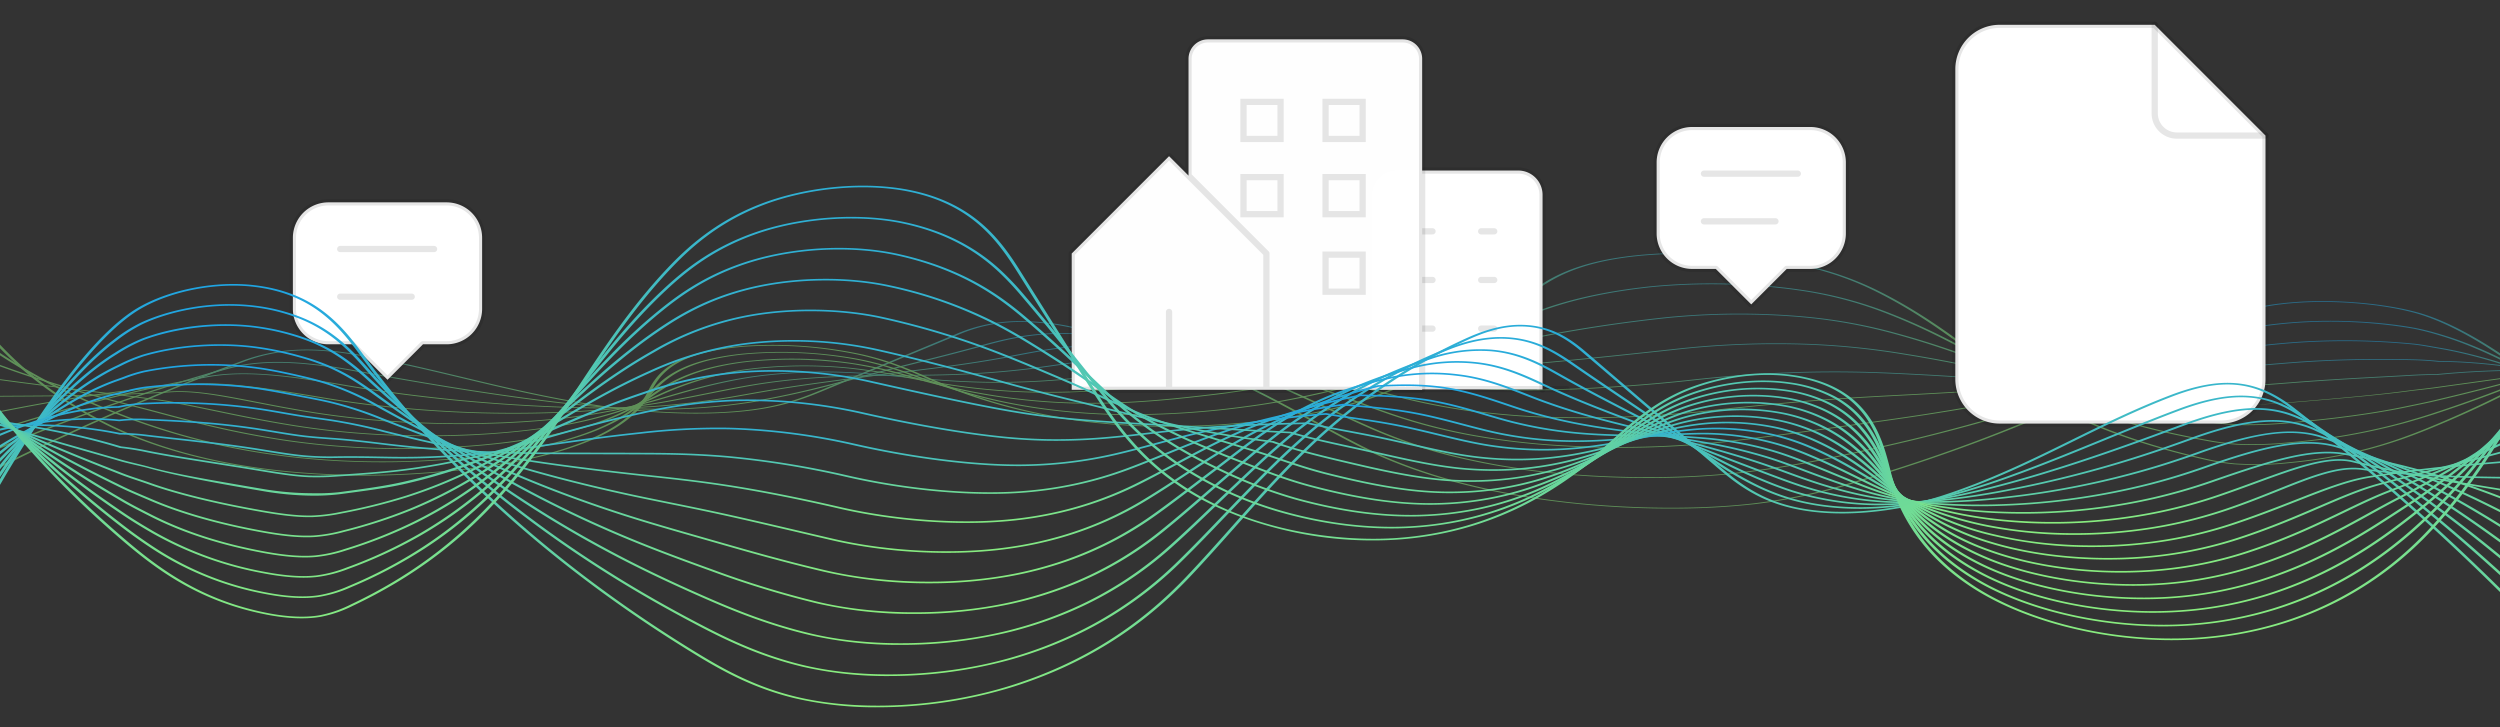 <svg xmlns="http://www.w3.org/2000/svg" xmlns:xlink="http://www.w3.org/1999/xlink" width="1200" height="349" viewBox="0 0 1200 349">
  <rect x="0" y="0" width="1200" height="349" fill="#333333" stroke="none"/>
  <defs>
    <linearGradient id="linear-gradient" x1="0.5" x2="0.5" y2="1" gradientUnits="objectBoundingBox">
      <stop offset="0" stop-color="#1ea4e4"/>
      <stop offset="1" stop-color="#8aed7d"/>
    </linearGradient>
    <clipPath id="clip-path">
      <rect id="Rectangle_123" data-name="Rectangle 123" width="1200" height="349" transform="translate(0 480)" fill="#fff" stroke="#707070" stroke-width="1"/>
    </clipPath>
    <linearGradient id="linear-gradient-2" y2="0.5" xlink:href="#linear-gradient"/>
    <clipPath id="clip-path-2">
      <rect id="Rectangle_99" data-name="Rectangle 99" width="1288" height="324" transform="translate(8)" fill="url(#linear-gradient)"/>
    </clipPath>
  </defs>
  <g id="Mask_Group_16" data-name="Mask Group 16" transform="translate(0 -480)" clip-path="url(#clip-path)">
    <g id="Group_514" data-name="Group 514" transform="translate(0 220)" opacity="0.502">
      <path id="Path_969" data-name="Path 969" d="M1002.5,456.385a352.057,352.057,0,0,0,40.166-2.123,271.914,271.914,0,0,0,47.558-10.067c67.153-19.779,123.7-44.243,163.532-70.749,10.8-7.189,23.655-14.342,51.245-15.964,18.035-1.06,39.368.881,54.332,4.946,44.7,12.147,107.476,75.1,120.391,92.543l1.594-.068c-12.93-17.468-75.862-80.528-120.77-92.731-15.355-4.172-37.3-6.16-55.932-5.067-28.37,1.668-41.435,8.922-52.385,16.21-39.77,26.465-96.226,50.891-163.263,70.635a269.109,269.109,0,0,1-47.011,9.964c-30.4,3.546-70.377,2.515-104.328-2.69-33.454-5.13-61.222-13.494-84.884-25.57-7.515-3.834-14.85-7.837-21.944-11.708-29.065-15.858-59.117-32.256-113.246-44.238a120.643,120.643,0,0,0-28.253-3.288,77.351,77.351,0,0,0-30.477,6.4l-63.654,26.409c-7.9,3.277-17.728,7.356-33.187,9.493-24.233,3.351-54.676,1.161-75.088-2-23.465-3.64-43.781-8.492-63.43-13.185-15.158-3.62-30.832-7.364-47.857-10.528-12.594-2.34-22.834-3.248-32.207-2.858a87.874,87.874,0,0,0-28.108,5.821,1202.609,1202.609,0,0,0-142.937,64.222l1.477.159a1201.778,1201.778,0,0,1,142.826-64.173,84.528,84.528,0,0,1,27.017-5.647c8.9-.37,18.728.513,30.938,2.782,16.945,3.149,32.583,6.884,47.707,10.5,19.707,4.707,40.084,9.574,63.689,13.236,20.814,3.228,51.916,5.454,76.782,2.016,15.834-2.189,25.786-6.318,33.78-9.636l63.655-26.408a74.228,74.228,0,0,1,29.179-6.207,116.041,116.041,0,0,1,27.045,3.185c53.881,11.927,83.864,28.288,112.862,44.11,7.1,3.873,14.437,7.878,21.961,11.717,23.8,12.144,51.757,20.56,85.479,25.731A445.144,445.144,0,0,0,1002.5,456.385Z" transform="translate(-200.365 47.723)" fill="url(#linear-gradient-2)"/>
      <path id="Path_970" data-name="Path 970" d="M997.151,449.032a370.564,370.564,0,0,0,41.994-2.212,365.87,365.87,0,0,0,48.922-9.269c.833-.209,1.663-.419,2.486-.629,14.619-3.718,27.921-7.394,40.669-11.238,46.505-14.027,85.923-30.118,120.508-49.191a101.014,101.014,0,0,1,21.872-9.285c3.441-.986,7.008-1.811,10.905-2.523a170.241,170.241,0,0,1,20.138-2.386c21.6-1.325,42.236,1.153,54.346,3.914a105.094,105.094,0,0,1,12.671,3.881c43.905,15.954,97.99,64.535,108.586,76.156l1.583-.083c-10.61-11.635-64.787-60.287-108.816-76.286a106.8,106.8,0,0,0-12.906-3.949c-12.423-2.832-33.619-5.374-55.866-4.008a175.162,175.162,0,0,0-20.72,2.453c-3.994.73-7.645,1.575-11.164,2.582a102.116,102.116,0,0,0-22.114,9.379c-34.528,19.043-73.877,35.1-120.291,49.1-12.719,3.837-25.993,7.505-40.58,11.214q-1.233.315-2.479.628a362.689,362.689,0,0,1-48.453,9.187c-29.567,3.434-68.063,2.764-100.462-1.747-11.263-1.574-22.023-3.558-31.98-5.9a243.872,243.872,0,0,1-49.226-16.831c-7.3-3.454-14.425-7.065-21.32-10.557-3.588-1.817-7.184-3.639-10.838-5.457-22.228-11.06-49.893-24.825-98.577-34.092a133.841,133.841,0,0,0-28.893-2.559c-14.065.382-23.789,3.28-32.544,6.216-8.513,2.856-16.833,5.576-24.881,8.206-8,2.614-15.551,5.084-23.062,7.606-2.032.682-4.054,1.364-6.079,2.048-4.594,1.551-9.346,3.154-14.23,4.76a227.377,227.377,0,0,1-22.974,6.459c-4.465.982-8.716,1.767-12.995,2.4A258.567,258.567,0,0,1,512.26,409c-8.23-.37-16.668-1.057-24.4-1.988-11.371-1.372-22.989-3.126-36.564-5.52-13.952-2.458-27.646-5.167-42.146-8.035q-7.565-1.5-15.317-3.017c-7.943-1.549-14.653-2.838-21.569-4.1-13.9-2.543-25.057-3.562-35.136-3.208a90.555,90.555,0,0,0-25.976,4.608,1086,1086,0,0,0-138.312,56.522l1.455.17a1085.013,1085.013,0,0,1,138.169-56.465,86.805,86.805,0,0,1,24.9-4.451c9.615-.339,20.391.657,33.916,3.132,6.9,1.256,13.6,2.542,21.529,4.088q7.759,1.515,15.31,3.016c14.515,2.871,28.228,5.584,42.218,8.048,13.648,2.407,25.341,4.172,36.794,5.554,7.87.947,16.455,1.647,24.831,2.023a264.6,264.6,0,0,0,49.269-2.026c4.369-.647,8.7-1.446,13.241-2.444a229.733,229.733,0,0,0,23.188-6.517c4.888-1.607,9.644-3.212,14.24-4.764q3.038-1.025,6.077-2.047c7.507-2.521,15.057-4.989,23.05-7.6,8.049-2.631,16.375-5.352,24.893-8.21,8.542-2.865,18.005-5.692,31.408-6.056a128.782,128.782,0,0,1,27.7,2.477c48.393,9.212,75.97,22.932,98.128,33.957,3.651,1.817,7.247,3.638,10.833,5.455,6.9,3.494,14.032,7.107,21.339,10.566A245.426,245.426,0,0,0,904.865,439.1c10.052,2.362,20.918,4.366,32.3,5.956A445.623,445.623,0,0,0,997.151,449.032Z" transform="translate(-200.365 47.723)" fill="url(#linear-gradient-2)"/>
      <path id="Path_971" data-name="Path 971" d="M991.314,441.706a393.575,393.575,0,0,0,44.309-2.329c19.9-2.284,36.582-5.563,50.28-8.469l2.556-.544c15.388-3.288,28.786-6.388,40.955-9.479,44.261-11.239,81.356-23.99,120.276-41.343a123.437,123.437,0,0,1,22.842-7.969c3.5-.834,7.158-1.55,11.193-2.187,6.73-1.067,13.648-1.83,20.561-2.269A237.944,237.944,0,0,1,1358.663,370a126.367,126.367,0,0,1,12.735,3.263c48.2,14.256,106.9,62.238,109.378,64.273l1.556-.108c-2.479-2.039-61.273-50.092-109.673-64.409a128.3,128.3,0,0,0-13.007-3.325c-16.391-3.032-37.242-4.135-55.785-2.95-7.083.45-14.162,1.231-21.037,2.32-4.127.652-7.872,1.384-11.444,2.237a124.658,124.658,0,0,0-23.125,8.06c-38.851,17.321-75.87,30.047-120.03,41.26-12.137,3.083-25.5,6.176-40.852,9.456l-2.552.543c-13.614,2.888-30.188,6.146-49.906,8.41-28.734,3.321-65.746,3.014-96.6-.8-10.736-1.339-20.975-3.051-30.429-5.088a247.451,247.451,0,0,1-47.1-14.8c-7.08-3.073-14.008-6.291-20.709-9.4-3.415-1.586-6.841-3.176-10.315-4.763l-2.411-1.1c-23.466-10.726-47.729-21.817-92.855-29a154.71,154.71,0,0,0-29.521-1.83c-14.552.55-25.406,3.517-34.125,5.9l-.483.132c-11.5,3.145-22.234,5.834-32.614,8.434-6.636,1.663-12.9,3.234-19.034,4.838-2.417.633-4.811,1.267-7.225,1.906-4.454,1.181-9.062,2.4-13.965,3.651-6.247,1.591-14.75,3.684-25.137,5.76-5.169,1.032-9.5,1.816-13.631,2.467a280.8,280.8,0,0,1-46.632,3.111c-7.9-.118-15.753-.5-23.342-1.132-11.217-.942-22.756-2.228-36.318-4.046-17.831-2.385-37.7-5.5-60.758-9.52-6.543-1.138-13.21-2.334-19.653-3.49l-3.158-.566c-27.2-4.877-45.133-4.924-61.9-.166-55.928,15.864-97.308,32.84-133.694,48.822l1.423.185c36.345-15.964,77.673-32.92,133.508-48.757,16.076-4.559,33.366-4.494,59.693.226l3.156.566c6.452,1.157,13.123,2.354,19.674,3.493,23.1,4.03,43.033,7.153,60.922,9.545,13.643,1.83,25.264,3.124,36.57,4.074,7.732.645,15.731,1.033,23.778,1.153a286.74,286.74,0,0,0,47.622-3.174c4.187-.659,8.564-1.452,13.78-2.494,10.454-2.089,19-4.192,25.28-5.792,4.913-1.251,9.526-2.474,13.988-3.656,2.411-.638,4.8-1.272,7.218-1.9,6.118-1.6,12.381-3.171,19.008-4.832,10.391-2.6,21.134-5.3,32.662-8.447l.483-.132c8.549-2.337,19.188-5.245,33.16-5.773a148.6,148.6,0,0,1,28.369,1.77c44.783,7.128,68.949,18.174,92.319,28.857l2.411,1.1c3.472,1.586,6.9,3.175,10.308,4.76,6.706,3.114,13.641,6.335,20.735,9.412a249.181,249.181,0,0,0,47.429,14.9c9.555,2.058,19.906,3.788,30.765,5.143A447.532,447.532,0,0,0,991.314,441.706Z" transform="translate(-200.365 47.723)" fill="url(#linear-gradient-2)"/>
      <path id="Path_972" data-name="Path 972" d="M984.755,434.426a423.817,423.817,0,0,0,47.35-2.491c19.46-2.218,36.313-5,51.625-7.67l2.627-.459c17.186-3.01,29.9-5.39,41.236-7.717a859.068,859.068,0,0,0,120.05-33.495,158.54,158.54,0,0,1,23.811-6.655c3.5-.678,7.257-1.284,11.492-1.853,7.472-1.01,14.336-1.713,20.987-2.152a278.754,278.754,0,0,1,54.427,1.85c3.676.524,7.194,1.342,11.268,2.288l1.537.357c38.049,8.793,82.46,35.727,101.424,47.228,4.125,2.5,7.107,4.311,8.755,5.175l1.474-.161c-1.629-.855-4.6-2.659-8.723-5.156-19-11.525-63.5-38.513-101.8-47.365l-1.537-.356c-4.146-.964-7.728-1.8-11.567-2.343a285.124,285.124,0,0,0-55.689-1.89c-6.778.446-13.762,1.162-21.349,2.187-4.313.58-8.146,1.2-11.715,1.89a160.643,160.643,0,0,0-24.133,6.738,856.955,856.955,0,0,1-119.764,33.418c-11.3,2.322-23.988,4.7-41.137,7.7l-2.626.459c-15.25,2.662-32.029,5.429-51.371,7.633-28.008,3.222-63.546,3.275-92.747.139-10.127-1.088-19.843-2.527-28.881-4.278a253.769,253.769,0,0,1-44.962-12.772c-6.867-2.688-13.6-5.508-20.1-8.235-3.241-1.359-6.491-2.722-9.789-4.082-1.894-.78-3.781-1.566-5.678-2.356-21.646-9.016-44.029-18.339-86.285-23.751a177.158,177.158,0,0,0-30.137-1.1c-13.7.655-24.4,3.077-33.847,5.214q-1.433.324-2.817.635c-14.564,3.256-28.077,5.716-40,7.887-5.353.975-10.412,1.9-15.332,2.842-3.2.615-6.355,1.237-9.584,1.873-3.961.781-8.058,1.589-12.5,2.435-7,1.334-15.939,2.99-27.322,5.061l-2.076.378c-3.949.721-8.035,1.467-12.186,2.155A317.83,317.83,0,0,1,512,407.88c-7.469.14-14.97.047-22.292-.275-11.253-.505-22.714-1.323-36.062-2.574-21.2-1.976-42.747-4.664-64.038-7.989-7.31-1.136-14.955-2.413-24.055-4.017-28.439-5.014-46.6-5.516-62.68-1.733-53.483,12.581-91.577,26.63-129.082,41.122l1.377.2c37.45-14.47,75.486-28.5,128.841-41.05,15.381-3.618,32.936-3.106,60.584,1.769,9.125,1.609,16.794,2.89,24.132,4.03,21.383,3.34,43.027,6.039,64.332,8.025,13.445,1.26,25,2.084,36.357,2.594,7.462.329,15.1.423,22.714.281a323.459,323.459,0,0,0,45.958-4.318c4.181-.693,8.284-1.442,12.247-2.165l2.075-.378c11.391-2.074,20.337-3.731,27.349-5.067,4.453-.848,8.554-1.656,12.522-2.439,3.223-.635,6.368-1.255,9.567-1.87,4.9-.943,9.951-1.862,15.3-2.835,11.952-2.177,25.5-4.644,40.124-7.913q1.387-.311,2.825-.637c9.282-2.1,19.8-4.482,33.049-5.115a170.855,170.855,0,0,1,29.055,1.062c41.848,5.359,64.115,14.634,85.647,23.6q2.846,1.186,5.681,2.358c3.294,1.359,6.544,2.721,9.784,4.079,6.512,2.73,13.249,5.553,20.126,8.245a255.793,255.793,0,0,0,45.327,12.871c9.146,1.772,18.983,3.229,29.234,4.33A446.42,446.42,0,0,0,984.755,434.426Z" transform="translate(-200.365 47.723)" fill="url(#linear-gradient-2)"/>
      <path id="Path_973" data-name="Path 973" d="M977.53,427.219a461.679,461.679,0,0,0,51.1-2.726c19.535-2.223,36.777-4.62,51.987-6.735l5.819-.807c14.8-2.049,27.571-3.818,39.367-5.658,48.015-7.488,81.448-15.364,119.833-25.644a215.926,215.926,0,0,1,24.786-5.344c3.431-.518,7.183-1,11.8-1.52,6.626-.749,13.806-1.514,21.417-2.034a337.325,337.325,0,0,1,54.5.817c3.141.317,6.072.835,9.465,1.435,1.1.194,2.232.394,3.421.6,33.741,5.722,70.737,22.721,92.841,32.877,9.358,4.3,15.543,7.142,18.289,7.7l1.044-.3c-2.5-.5-9.3-3.626-17.9-7.578-22.173-10.187-59.28-27.238-93.341-33.015-1.179-.2-2.305-.4-3.4-.591-3.332-.589-6.48-1.145-9.8-1.48a343.86,343.86,0,0,0-55.578-.832c-7.72.527-14.971,1.3-21.659,2.055-4.682.526-8.488,1.016-11.977,1.543a218.524,218.524,0,0,0-25.133,5.414c-38.293,10.256-71.644,18.112-119.509,25.577-11.758,1.835-24.518,3.6-39.293,5.647l-5.82.808c-15.184,2.111-32.4,4.5-51.87,6.72a468.616,468.616,0,0,1-88.907,1.08c-9.619-.853-18.561-1.988-27.333-3.469a265.157,265.157,0,0,1-42.828-10.743c-6.678-2.306-13.231-4.733-19.569-7.081-3.044-1.127-6.1-2.259-9.191-3.387-2.561-.933-5.108-1.884-7.677-2.843-20.274-7.571-41.238-15.4-80.992-19.269a207.855,207.855,0,0,0-30.739-.371c-12.775.733-23.515,2.782-32.991,4.589-1.964.375-3.873.739-5.734,1.079-17.692,3.232-33.3,5.093-47.076,6.735-4.153.495-8.075.963-11.905,1.449-5.366.68-10.689,1.4-16.324,2.162-2.138.289-4.347.588-6.667.9-8.931,1.2-18.689,2.556-29.531,4.361-3.368.56-6.715,1.154-9.953,1.728-1.646.291-3.289.583-4.941.871a380.669,380.669,0,0,1-43.707,5.393c-7.133.4-14.261.6-21.253.581-11.119-.028-22.831-.389-35.8-1.1-22.976-1.249-45.621-3.423-67.307-6.459-8.056-1.122-16.331-2.423-25.3-3.979-29.824-5.175-48.2-6.132-63.44-3.3-52.475,9.744-88.514,21.593-123.366,33.052l-1.124.369,1.31.229,1.124-.37c34.786-11.437,70.757-23.264,123.049-32.973,14.741-2.738,31.984-1.81,61.495,3.309,9.013,1.564,17.334,2.873,25.433,4,21.83,3.056,44.63,5.244,67.765,6.5,13.084.72,24.909,1.084,36.147,1.113,7.12.018,14.382-.181,21.644-.591a385.774,385.774,0,0,0,44.289-5.458q2.48-.434,4.948-.873c3.23-.572,6.57-1.164,9.916-1.721,10.786-1.8,20.5-3.147,29.4-4.341,2.322-.312,4.535-.611,6.671-.9,5.627-.76,10.939-1.479,16.288-2.157,3.811-.484,7.725-.95,11.868-1.444,13.838-1.65,29.524-3.52,47.339-6.774q2.8-.513,5.76-1.084c9.343-1.782,19.932-3.8,32.356-4.515a201.147,201.147,0,0,1,29.753.353c39.278,3.824,60.1,11.6,80.238,19.119,2.573.96,5.123,1.913,7.688,2.847,3.091,1.127,6.144,2.258,9.186,3.385,6.345,2.35,12.9,4.78,19.6,7.091a267.8,267.8,0,0,0,43.224,10.839c8.891,1.5,17.952,2.651,27.705,3.516C950.773,426.679,964.094,427.219,977.53,427.219Z" transform="translate(-200.365 47.723)" fill="url(#linear-gradient-2)"/>
      <path id="Path_974" data-name="Path 974" d="M175.976,420.81q4.077-1.083,8.169-2.179c31.294-8.365,63.656-17.015,111.324-23.459,15.821-2.14,35.621.27,62.433,4.85,9.239,1.578,17.984,2.876,26.735,3.969a677.171,677.171,0,0,0,71.2,4.977c12.856.23,24.606.108,35.94-.371,6.749-.286,13.668-.778,20.562-1.462,13.282-1.317,28.334-3.979,42.614-6.592,5.06-.926,10.047-1.826,15.41-2.645,12.671-1.935,24.005-2.993,31.427-3.619,9.051-.765,16.394-1.321,23.806-1.8q4.2-.275,8.652-.537c15.589-.943,33.254-2.013,54.375-5.149,3.025-.45,6.1-.953,9.362-1.486,9.153-1.5,19.528-3.2,31-3.958,11.1-.736,21.216-.536,29.339-.375l1.118.022c40.6,4.9,64.021,11.563,84.525,17.971,2.887.9,5.739,1.81,8.584,2.713,6.178,1.963,12.564,3.992,19.073,5.915a284.945,284.945,0,0,0,41.125,8.8c8.439,1.2,17,2.079,26.17,2.7a508.618,508.618,0,0,0,86.211-2.046q7.34-.829,14.388-1.632c14.49-1.648,28.179-3.2,39.906-4.441q1.4-.147,2.767-.289c7.99-.829,15.2-1.538,22.181-2.223,6.9-.677,13.415-1.316,19.576-1.968,49.242-5.2,82.275-10.664,119.609-17.79,7.778-1.486,15.6-2.912,25.783-4.038,3.817-.422,8.084-.817,12.125-1.186q2.191-.2,4.506-.422c5.265-.5,11.231-1.061,17.341-1.492a432.82,432.82,0,0,1,54.589-.219c2.849.171,5.591.514,8.495.877,1.428.179,2.907.364,4.484.54,31.011,3.461,63.612,14.275,85.182,21.431,16.423,5.448,23.836,7.828,27.607,7.261l-.867-.328c-2.624.4-14.222-3.444-25.427-7.16-21.67-7.188-54.419-18.051-85.812-21.555-1.544-.172-3-.355-4.417-.532-2.991-.374-5.816-.728-8.85-.91a439.383,439.383,0,0,0-55.446.223c-6.176.436-12.18,1-17.476,1.5q-2.306.219-4.49.421c-4.068.371-8.364.769-12.226,1.2-10.341,1.144-18.252,2.585-26.113,4.086-37.233,7.107-70.17,12.554-119.254,17.739-6.142.649-12.648,1.288-19.534,1.964-6.987.685-14.209,1.4-22.214,2.225q-1.374.143-2.776.29c-11.75,1.24-25.447,2.8-39.949,4.446-4.69.533-9.495,1.079-14.385,1.632a501.956,501.956,0,0,1-85.076,2.023c-9.034-.613-17.469-1.484-25.786-2.661a281.785,281.785,0,0,1-40.691-8.717c-6.492-1.916-12.871-3.943-19.039-5.9-2.846-.9-5.7-1.811-8.589-2.715-20.644-6.451-44.23-13.163-85.227-18.1l-.3-.02-1.273-.025c-8.253-.163-18.524-.367-29.907.387-11.726.781-22.219,2.5-31.477,4.012-3.243.53-6.306,1.031-9.3,1.476-20.905,3.1-38.444,4.167-53.916,5.1q-4.471.27-8.682.539c-7.452.486-14.83,1.045-23.918,1.813-11.917,1.006-22.009,2.169-31.761,3.658-5.415.828-10.431,1.732-15.521,2.664-14.193,2.6-29.148,5.243-42.251,6.542-6.787.674-13.591,1.157-20.223,1.438-11.2.474-22.825.594-35.539.367a671.383,671.383,0,0,1-70.569-4.934c-8.684-1.085-17.367-2.374-26.542-3.942-27.334-4.669-47.6-7.113-64.173-4.872-47.9,6.476-80.352,15.15-111.733,23.539q-4.1,1.1-8.166,2.178Z" transform="translate(-200.365 47.723)" fill="url(#linear-gradient-2)"/>
      <path id="Path_975" data-name="Path 975" d="M176.318,414.913c4.234-.832,8.475-1.684,12.766-2.545,28.742-5.769,58.459-11.736,102.036-15.4,15.777-1.325,35.344,1.67,63.394,6.392,9.41,1.584,18.842,2.909,28.033,3.938a583.067,583.067,0,0,0,74.628,3.448c12.72-.225,24.406-.833,35.726-1.857,6.372-.577,12.924-1.361,19.474-2.33,8.1-1.2,16.638-2.907,26.526-4.884,4.6-.919,9.352-1.87,14.416-2.839,6.162-1.18,11.085-2.011,15.958-2.7,10.3-1.449,21.548-2.425,33.439-2.9,10.111-.406,17.817-.507,24.639-.556q2.741-.021,5.592-.032c17.22-.085,36.737-.181,61.268-3.116,4.425-.529,8.948-1.175,13.737-1.86,9.1-1.3,18.513-2.647,28.855-3.427,10.229-.767,19.365-.895,27.423-1.007q1.929-.027,3.746-.055c39.171,3.757,61.555,8.968,81.124,13.983,2.656.683,5.285,1.368,7.907,2.051,6.031,1.572,12.271,3.2,18.617,4.728a311.574,311.574,0,0,0,39.021,6.77c7.979.886,16.034,1.5,24.626,1.885a560.509,560.509,0,0,0,82.233-3c19.963-2.242,39.191-4.067,55.611-5.278q1.433-.1,2.832-.2c12.617-.891,23.585-1.463,33.263-1.967,2.991-.156,5.889-.307,8.718-.46,50.388-2.742,80.508-5.249,119.36-9.936l.967-.117c7.225-.872,15.413-1.862,25.839-2.614,1.827-.132,3.728-.259,5.747-.393,2.092-.14,4.311-.288,6.71-.459,3.291-.237,6.756-.53,10.425-.84,3.833-.323,7.8-.658,11.853-.954,16.884-1.242,34.773-1.654,54.685-1.258,4.872.1,9.1.355,12.924.789l.328.019c32.3.2,61.98,7.33,83.649,12.536,12.373,2.972,21.318,5.12,26.577,4.887a8.086,8.086,0,0,0,3.364-.714l-1.481-.157a5.065,5.065,0,0,1-2.177.49c-4.415.2-13.564-2-25.136-4.78-21.824-5.243-51.7-12.42-84.586-12.648-3.961-.445-8.323-.709-13.331-.809-20.125-.4-38.209.017-55.291,1.275-4.086.3-8.069.634-11.92.959-3.651.308-7.1.6-10.352.834-2.385.17-4.594.317-6.679.456-2.03.136-3.943.263-5.782.4-10.558.762-18.817,1.759-26.1,2.639l-.964.117c-38.72,4.671-68.745,7.17-118.992,9.9-2.822.153-5.715.3-8.7.459-9.705.506-20.7,1.079-33.377,1.974-.938.066-1.89.135-2.851.206-16.488,1.215-35.793,3.047-55.823,5.3a553.878,553.878,0,0,1-81.245,2.967c-8.458-.377-16.389-.984-24.245-1.855a308.047,308.047,0,0,1-38.552-6.692c-6.324-1.525-12.551-3.147-18.573-4.717-2.624-.684-5.256-1.369-7.914-2.053-19.723-5.055-42.291-10.307-81.88-14.1l-.171-.016-.184,0q-1.894.031-3.915.058c-8.153.114-17.394.243-27.814,1.024-10.526.794-20.02,2.152-29.2,3.464-4.761.681-9.258,1.324-13.631,1.847-24.2,2.895-43.528,2.99-60.576,3.074q-2.861.015-5.608.032c-6.88.05-14.653.152-24.859.562-12.085.486-23.524,1.478-33.99,2.95-4.944.7-9.925,1.537-16.152,2.728-5.074.972-9.837,1.924-14.439,2.845-9.842,1.967-18.343,3.667-26.34,4.851-6.462.956-12.921,1.729-19.194,2.3-11.174,1.011-22.713,1.611-35.276,1.834a576.864,576.864,0,0,1-73.817-3.412c-9.108-1.021-18.457-2.334-27.789-3.9-28.464-4.791-48.356-7.827-64.865-6.441-43.854,3.684-73.686,9.673-102.539,15.465-4.285.861-8.523,1.711-12.754,2.543Z" transform="translate(-200.365 47.723)" fill="url(#linear-gradient-2)"/>
      <path id="Path_976" data-name="Path 976" d="M432.562,413.181c10.831,0,19.745-.327,25.945-.653,12.72-.661,24.336-1.755,35.505-3.345,6-.853,12.182-1.928,18.391-3.2,4.814-.984,9.956-2.209,15.4-3.506,6.991-1.665,14.917-3.553,23.887-5.344,5.93-1.183,11.176-2.057,16.509-2.749a266.369,266.369,0,0,1,35.428-2.19c9.333.078,17.2.29,25.5.687l2.631.127c17.824.861,40.009,1.932,68.066-.727,6.123-.579,12.387-1.38,19.022-2.227,8.259-1.055,16.8-2.146,25.807-2.9,9.031-.753,17.328-1.119,24.645-1.441,2.545-.113,4.966-.219,7.25-.335,37.876,2.624,59.179,6.38,77.751,10q3.593.7,7.133,1.409c5.922,1.175,12.044,2.39,18.264,3.521a350.973,350.973,0,0,0,36.916,4.731c7.518.573,15.066.922,23.077,1.067a637.46,637.46,0,0,0,78.249-3.947c19-2.119,39.216-3.712,56.926-4.484q1.466-.064,2.9-.12c15.774-.616,28.6-.641,39.925-.664l2.264,0c7.068-.016,13.742-.02,20.119-.025,36.7-.025,63.214-.043,98.994-2.054q2.418-.137,5.007-.29c6.543-.383,13.955-.817,22.848-1.134l2.076-.072c3.154-.109,6.732-.232,10.726-.442,4.8-.255,9.956-.666,15.415-1.1,2.4-.191,4.842-.386,7.3-.57,21.777-1.653,41.643-2.045,54.788-2.3,5.237-.1,9.255-.047,13.023.181l.179.011.181-.009c29.561-1.429,57.111,2.019,77.227,4.537,13.617,1.705,24.372,3.053,31.056,2.333,2.917-.314,4.879-.99,6-2.068l-1.571-.093c-.993.954-2.656,1.546-5.091,1.808-5.966.641-16.413-.667-29.64-2.323-20.289-2.54-48.07-6.016-78.121-4.582-3.9-.231-8.033-.287-13.375-.181-13.218.26-33.193.654-55.141,2.32-2.464.185-4.914.38-7.324.573-5.418.432-10.535.84-15.252,1.091-3.934.206-7.327.323-10.608.436l-2.081.073c-8.97.319-16.42.756-22.995,1.141-1.727.1-3.386.2-4.993.288-35.6,2-62.037,2.019-98.628,2.045-6.379,0-13.056.008-20.129.024l-2.262.005c-11.379.022-24.276.048-40.173.669q-1.446.056-2.929.121c-17.845.778-38.2,2.381-57.318,4.514a631.165,631.165,0,0,1-77.442,3.912c-7.885-.143-15.313-.486-22.71-1.05a346.7,346.7,0,0,1-36.428-4.671c-6.191-1.125-12.3-2.338-18.21-3.51q-3.549-.705-7.141-1.411c-18.735-3.655-40.227-7.444-78.522-10.089l-.195-.013-.2.01c-2.329.119-4.8.228-7.4.342-7.375.326-15.736.694-24.884,1.457-9.127.765-17.725,1.863-26.039,2.925-6.592.842-12.817,1.637-18.853,2.209-27.613,2.617-49.537,1.558-67.151.707l-2.634-.127c-8.393-.4-16.338-.615-25.764-.694a272.322,272.322,0,0,0-36.257,2.237c-5.428.7-10.76,1.591-16.775,2.792-9.025,1.8-16.975,3.7-23.991,5.367-5.422,1.291-10.543,2.511-15.31,3.485-6.14,1.253-12.251,2.316-18.167,3.158-11.017,1.568-22.473,2.647-35.024,3.3a519.008,519.008,0,0,1-77.084-1.893c-9.63-.968-19.4-2.269-29.034-3.868-6.184-1.026-11.947-2.049-17.521-3.039-20.143-3.576-36.051-6.4-48.266-4.947-23.37,2.782-45.13,4.511-64.326,6.036-16.459,1.308-32.006,2.543-46.087,4.234l.728.347c13.974-1.679,29.468-2.91,45.869-4.213,19.249-1.529,41.065-3.263,64.536-6.057,11.329-1.349,26.883,1.414,46.582,4.911,5.584.992,11.357,2.017,17.56,3.046,9.729,1.614,19.6,2.929,29.331,3.907C399.979,412.59,418,413.181,432.562,413.181Z" transform="translate(-200.365 47.723)" fill="url(#linear-gradient-2)"/>
      <path id="Path_977" data-name="Path 977" d="M421.871,415.831c13.089,0,26-.508,37.926-1.528a318.69,318.69,0,0,0,35.278-4.832c5.722-1.135,11.386-2.464,17.312-4.062,2.936-.792,6-1.686,9.233-2.632,7.983-2.333,17.032-4.977,28.421-7.342,5.794-1.2,11.374-2.12,17.061-2.8a252.682,252.682,0,0,1,37.491-1.483c10.037.353,17.552,1.052,26.331,1.928,19.079,1.9,42.824,4.273,74.508,1.954,8.188-.6,16.551-1.579,25.405-2.618,7.01-.821,14.258-1.671,21.657-2.351s14.427-1.168,20.625-1.6c4.281-.3,8.326-.583,12-.891,36.887,1.492,57.757,3.894,74.431,6.029q3.091.4,6.149.8c5.879.768,11.958,1.562,18.125,2.281,7.611.887,19.5,2.131,34.785,2.688,7.053.257,14.085.339,21.514.249,21.454-.258,48.519-2.042,74.255-4.894,18.977-2.1,39.661-3.415,58.24-3.694q1.5-.022,2.967-.035c16.6-.149,29.525.428,42.4,1.084,15.875.809,29.438,1.746,42.553,2.653,25.48,1.761,47.465,3.28,76.331,3.123,2.226-.013,4.547-.034,6.979-.057,6.329-.058,13.509-.125,21.886-.052,4.429.039,8.614-.016,13.178-.173,6.116-.216,12.736-.735,19.744-1.285l3.4-.266c15.861-1.24,30.759-2.04,42.729-2.682,4.363-.234,8.481-.456,12.159-.672,3.95-.231,8.6-.464,13.154-.429h.174l.162-.016c26.342-2.618,50.341-2.156,69.623-1.784,23.866.459,41.106.791,45.354-5.3l-1.6-.064c-4,5.737-19.762,5.434-43.626,4.974-19.42-.374-43.578-.838-70.213,1.8-4.681-.027-9.407.207-13.415.442-3.663.215-7.775.436-12.128.669-12,.645-26.942,1.447-42.874,2.692l-3.409.266c-6.938.545-13.491,1.06-19.473,1.27-4.46.153-8.558.207-12.882.17-8.447-.073-15.652-.007-22.009.052-2.424.022-4.734.044-6.955.056-28.553.159-50.49-1.355-75.844-3.108-13.142-.908-26.732-1.847-42.662-2.66-12.976-.661-26.026-1.242-42.8-1.092-.986.009-1.991.021-3.006.036-18.775.282-39.666,1.606-58.82,3.729-25.555,2.833-52.4,4.6-73.656,4.859-7.311.089-14.244.008-21.189-.245-15.068-.549-26.8-1.777-34.319-2.653-6.132-.716-12.193-1.507-18.057-2.273-2.044-.267-4.093-.535-6.159-.8-16.818-2.154-37.88-4.577-75.134-6.077l-.206-.009-.2.017c-3.685.311-7.78.6-12.113.9-6.227.436-13.289.93-20.751,1.612s-14.747,1.54-21.788,2.365c-8.8,1.031-17.1,2.005-25.168,2.6-31.124,2.278-54.57-.061-73.411-1.941-8.58-.856-16.515-1.594-26.717-1.954a259.271,259.271,0,0,0-38.455,1.521c-5.807.7-11.5,1.63-17.4,2.855-11.492,2.387-20.587,5.044-28.611,7.389-3.23.944-6.278,1.835-9.194,2.621-5.869,1.583-11.473,2.9-17.134,4.021a314.276,314.276,0,0,1-34.787,4.765,479.418,479.418,0,0,1-80.359-.377c-10.134-.913-20.324-2.2-30.288-3.832-9.075-1.486-17.4-3.1-24.74-4.524-16.673-3.235-29.843-5.791-41.725-5.03-27.632,1.765-51.09,1.911-71.785,2.04-11.956.074-23.25.144-33.9.521l.237.384c10.557-.374,21.8-.444,33.707-.518,20.787-.129,44.346-.275,72.162-2.053,11.084-.71,23.974,1.792,40.287,4.957,7.365,1.429,15.715,3.048,24.847,4.542,10.071,1.648,20.376,2.952,30.627,3.875C392.315,415.193,407.205,415.831,421.871,415.831Z" transform="translate(-200.365 47.723)" fill="url(#linear-gradient-2)"/>
      <path id="Path_978" data-name="Path 978" d="M413.152,418.688a420.242,420.242,0,0,0,48.025-2.612,259.916,259.916,0,0,0,35.032-6.317c5.466-1.42,10.777-3.032,16.238-4.927,1.781-.618,3.615-1.281,5.531-1.973a217.874,217.874,0,0,1,30.508-9.127,174.427,174.427,0,0,1,17.616-2.855,230.466,230.466,0,0,1,39.536-.778c10.886.736,19.18,1.972,27.2,3.168,21.787,3.25,45.779,6.275,78.279,4.509,10.726-.581,21.618-1.793,33.152-3.075,5.265-.585,10.707-1.191,16.135-1.731,5.137-.51,9.994-.951,14.692-1.378,6.761-.615,13.15-1.2,18.658-1.835,33.344.306,52.575,1.043,71.176,2.055l4.819.27c5.949.334,12.1.68,18.324.96,8.668.39,19.341.77,32.613.644,6.575-.063,13.1-.248,19.934-.567,19.264-.9,44.209-2.973,70.241-5.838a512.907,512.907,0,0,1,59.551-2.906q1.538.018,3.035.048c17.838.353,31.351,1.647,42.617,2.832,18.358,1.931,33.569,4.041,48.278,6.082,22.121,3.069,43.016,5.968,70.3,7.546,8.648.5,18.694.845,29.981,1.213,4.258.138,8.494.256,13.486.17,7.314-.132,15.572-.79,23.562-1.426,7.882-.634,15.308-1.2,22.487-1.747,12.691-.968,23.652-1.8,32.5-2.662,4.505-.438,8.914-.847,13.3-1.045l.275-.026c22.241-3.274,42.221-4.8,59.851-6.142,29.773-2.27,51.285-3.91,55.835-12.813l-1.607-.047c-4.424,8.656-24.433,10.182-54.721,12.491-17.684,1.348-37.721,2.876-60.08,6.162-4.485.208-8.929.62-13.465,1.061-8.784.853-19.72,1.687-32.378,2.651-7.186.548-14.617,1.114-22.492,1.748-7.911.63-16.072,1.28-23.184,1.408-4.83.083-8.977-.032-13.148-.167-11.243-.366-21.245-.71-29.819-1.205-27.057-1.566-47.853-4.451-69.87-7.5-14.747-2.047-29.995-4.162-48.438-6.1-11.387-1.2-25.049-2.505-43.136-2.863q-1.52-.03-3.084-.049a519.383,519.383,0,0,0-60.312,2.941c-25.917,2.852-50.733,4.915-69.874,5.809-6.757.316-13.2.5-19.687.561-13.126.124-23.672-.252-32.252-.637-6.188-.279-12.048-.609-18.252-.957l-4.826-.27c-18.73-1.02-38.086-1.762-71.681-2.067l-.2,0-.181.022c-5.485.639-11.908,1.223-18.708,1.841-4.71.428-9.579.871-14.74,1.383-5.459.543-10.918,1.15-16.2,1.737-11.451,1.274-22.268,2.477-32.827,3.049-31.9,1.733-55.562-1.253-77.063-4.459-8.117-1.211-16.511-2.463-27.62-3.213a237.053,237.053,0,0,0-40.659.8,178.162,178.162,0,0,0-18.017,2.918,219.506,219.506,0,0,0-30.774,9.2c-1.909.69-3.736,1.351-5.51,1.967-5.42,1.88-10.685,3.478-16.1,4.884a256.466,256.466,0,0,1-34.555,6.232c-25.419,2.976-55.909,3.39-83.646,1.138-10.632-.857-21.241-2.135-31.535-3.8-11.527-1.861-21.565-3.769-30.425-5.453-14.214-2.7-25.441-4.835-36.418-5.653-26.533-1.976-48.762-2.859-68.373-3.638-11.608-.461-22.572-.9-32.808-1.5l-.389.377c10.3.609,21.291,1.046,32.931,1.508,19.561.777,41.73,1.658,68.158,3.627,10.686.795,21.811,2.909,35.891,5.586,8.882,1.688,18.947,3.6,30.529,5.471,10.413,1.681,21.153,2.974,31.921,3.842C388.281,418.206,400.772,418.688,413.152,418.688Z" transform="translate(-200.365 47.723)" fill="url(#linear-gradient-2)"/>
      <path id="Path_979" data-name="Path 979" d="M405.679,421.64a402.176,402.176,0,0,0,56.928-3.791,213.126,213.126,0,0,0,34.78-7.8,161.817,161.817,0,0,0,15.168-5.792c1.044-.459,2.11-.937,3.209-1.43a150.069,150.069,0,0,1,31.225-10.8,156.155,156.155,0,0,1,18.17-2.909,218.492,218.492,0,0,1,41.6-.075,266.038,266.038,0,0,1,27.5,4.3l.587.115c21.014,4.12,46.41,8.4,82.017,7.063,13.914-.523,28.536-2.129,42.679-3.683q4.406-.484,8.821-.961l5.539-.587c10.991-1.162,20.494-2.167,28.535-3.349,20.058-.5,35-.953,47.01-1.318,7.741-.235,14.428-.439,20.98-.611l3.937-.1c5.87-.152,11.941-.309,18.066-.519,8.155-.28,18.3-.629,30.4-1.394,6.085-.385,12.082-.837,18.337-1.381,18.153-1.579,42.553-4.19,66.214-6.777a434.68,434.68,0,0,1,60.868-2.12c1.047.04,2.084.084,3.1.132a364.666,364.666,0,0,1,42.857,4.578c19.1,3.064,34.67,6.409,49.724,9.644,21.225,4.561,41.272,8.869,68.582,11.834,8.471.92,18.034,1.484,31.01,2.319,4.056.261,8.452.3,13.68.3h.135c7.613,0,16.035-.432,24.006-1.085,25.962-2.144,42.932-3.72,55.026-5.353,2.282-.309,4.558-.521,6.757-.779,2.4-.281,4.664-.519,6.794-.819,6.325-.893,12.4-1.723,18.232-2.532,59.442-8.252,92.187-12.791,98.286-28.289l-1.614-.033c-6.022,15.3-38.509,19.811-97.485,28q-8.748,1.215-18.242,2.548c-2.078.293-4.315.556-6.683.834-2.221.26-4.517.529-6.842.843-12.006,1.622-28.893,3.273-54.755,5.409-7.845.643-16.12,1.258-23.487,1.258h-.13c-5.03,0-9.307-.223-13.257-.477-12.887-.83-22.375-1.593-30.759-2.5-27.085-2.941-47.041-7.223-68.172-11.764-15.095-3.243-30.7-6.594-49.9-9.675a369.923,369.923,0,0,0-43.445-4.633q-1.556-.073-3.163-.134a441.179,441.179,0,0,0-61.794,2.15c-23.63,2.583-47.993,5.191-66.093,6.766-6.211.54-12.162.988-18.2,1.37-12.009.759-22.106,1.107-30.218,1.385-6.1.209-11.886.359-18.011.517l-3.94.1c-6.567.172-13.258.376-21.007.611-12.04.366-27.023.822-47.157,1.322l-.343.028c-7.978,1.178-17.486,2.184-28.5,3.348q-2.728.288-5.542.588-4.424.473-8.838.962c-14.042,1.542-28.564,3.138-42.254,3.652-34.945,1.315-59.993-2.914-80.741-6.98l-.585-.115a269.545,269.545,0,0,0-27.917-4.355,225.035,225.035,0,0,0-42.848.078,160.074,160.074,0,0,0-18.631,2.981,151.465,151.465,0,0,0-31.551,10.9c-1.1.491-2.161.969-3.2,1.427a160.739,160.739,0,0,1-15.049,5.747,210.312,210.312,0,0,1-34.324,7.7c-25.493,3.759-57.99,4.75-86.941,2.652-11.117-.8-22.146-2.066-32.78-3.761-15.108-2.408-27.521-5-38.471-7.285-10.747-2.243-20.026-4.18-29.046-5.36-12.957-1.7-24.673-3.16-36-4.577-23.061-2.883-42.976-5.373-60.409-8.255l-.921.319c17.517,2.9,37.473,5.391,60.58,8.28,11.325,1.415,23.035,2.879,35.977,4.573,8.865,1.16,18.083,3.084,28.76,5.312,10.987,2.294,23.443,4.893,38.636,7.316,10.769,1.716,21.942,3,33.214,3.809C384.508,421.279,395.1,421.64,405.679,421.64Z" transform="translate(-200.365 47.723)" fill="url(#linear-gradient-2)"/>
      <path id="Path_980" data-name="Path 980" d="M399.46,424.7c22.851,0,45.712-1.756,64.524-5.081a177.363,177.363,0,0,0,34.53-9.284,121.676,121.676,0,0,0,14.1-6.656l1.724-.958c7.116-3.966,15.975-8.9,31.118-12.4a143.62,143.62,0,0,1,18.725-2.962,209.768,209.768,0,0,1,43.672.627,232.55,232.55,0,0,1,27.9,5.4l1.073.259a349.655,349.655,0,0,0,36.466,7.006,314.037,314.037,0,0,0,49.272,2.609c18.034-.41,36.989-2.572,53.713-4.48,14.19-1.614,25.544-3.026,34.789-4.663,30.079-1.866,47.568-3.914,63-5.72l1.813-.213c7.642-.885,14.113-1.644,20.859-2.47,3.014-.369,6.164-.744,9.485-1.14,5.559-.662,11.863-1.412,18.715-2.281,5.5-.7,10.981-1.415,16.743-2.189,15.658-2.1,37.1-4.988,62.192-7.711a381.768,381.768,0,0,1,62.192-1.336q1.612.1,3.169.216a296.828,296.828,0,0,1,43.126,6.324c19.145,4.149,34.56,8.677,49.468,13.055,20.845,6.123,40.537,11.906,68.572,16.272,9.269,1.443,19.441,2.671,32.014,3.862,3.952.374,8.629.781,14.133.862,7.882.11,16.763-.533,24.434-1.178,22.215-1.883,41.257-4.137,55.066-6.519,1.917-.331,3.824-.641,5.676-.943,2.835-.461,5.511-.9,7.974-1.362,75.06-14.195,111.1-23.036,117.245-42.71l-1.617-.029c-6.1,19.521-41.951,28.312-116.631,42.435-2.419.457-5.071.889-7.88,1.345-1.866.3-3.783.616-5.714.949-13.688,2.361-32.587,4.6-54.658,6.468-7.514.633-16.206,1.264-23.8,1.157-5.267-.078-9.8-.472-13.637-.835-12.47-1.182-22.551-2.4-31.725-3.827-27.823-4.333-47.436-10.093-68.2-16.192-14.947-4.389-30.4-8.928-49.635-13.1a301.133,301.133,0,0,0-43.737-6.407q-1.589-.117-3.236-.22a388.322,388.322,0,0,0-63.272,1.358c-25.155,2.73-46.633,5.617-62.317,7.726-5.752.773-11.216,1.488-16.709,2.184-6.833.867-13.125,1.616-18.677,2.277-3.328.4-6.483.772-9.5,1.142-6.732.824-13.2,1.582-20.83,2.467l-1.817.212c-15.39,1.8-32.831,3.845-62.846,5.7l-.281.032c-9.161,1.627-20.477,3.034-34.646,4.646-16.6,1.894-35.422,4.04-53.169,4.444-36.1.819-61.9-4.082-84.438-9.5l-1.073-.258a235.221,235.221,0,0,0-28.306-5.468,215.519,215.519,0,0,0-45.02-.643,147.565,147.565,0,0,0-19.247,3.043c-15.38,3.55-24.311,8.525-31.485,12.523l-1.723.957a120.782,120.782,0,0,1-14,6.61,175.182,175.182,0,0,1-34.1,9.172c-25.925,4.582-59.659,6.14-90.245,4.167-11.6-.743-23.049-2-34.032-3.726-19.068-3-33.881-6.459-46.95-9.509-7.483-1.747-14.553-3.4-21.275-4.673-41.48-7.872-68.909-14.009-91.724-20.518l-1.24.249c22.887,6.53,50.389,12.683,91.958,20.573,6.657,1.263,13.7,2.906,21.15,4.646,13.122,3.062,27.994,6.533,47.193,9.556,11.126,1.752,22.735,3.022,34.5,3.776C381.216,424.423,390.34,424.7,399.46,424.7Z" transform="translate(-200.365 47.723)" fill="url(#linear-gradient-2)"/>
      <path id="Path_981" data-name="Path 981" d="M393.4,427.8c25.618,0,51.725-2.265,71.928-6.4,13.679-2.8,24.89-6.319,34.277-10.765a91.855,91.855,0,0,0,13.034-7.521l.843-.584c6.5-4.518,14.584-10.142,30.421-13.9a132.849,132.849,0,0,1,19.283-3.016,205.334,205.334,0,0,1,45.761,1.33,208.722,208.722,0,0,1,28.4,6.484l1.47.417a300,300,0,0,0,86.089,12.181c1.112,0,2.229-.006,3.36-.017,19.338-.182,39.119-2.283,55.918-4.314,8.99-1.085,16.725-2.358,24.206-3.59,3.9-.642,7.578-1.248,11.288-1.8,5.427-.812,10.512-1.56,15.291-2.264,19.7-2.9,33.941-5,46.281-7.682,6.128-1.326,12.577-2.739,19.72-4.318,7.568-1.675,15.918-3.385,26.046-5.445,5.243-1.067,10.2-2.046,15.164-3,19.145-3.658,38.178-6.485,58.183-8.64a349.489,349.489,0,0,1,63.526-.553q1.653.143,3.242.3a248,248,0,0,1,43.409,8.073c18.891,5.179,33.945,10.827,48.5,16.289,20.665,7.754,40.184,15.078,69.278,20.886,9.737,1.945,20.532,3.641,33,5.185,4,.5,8.756,1.041,14.441,1.21a225.754,225.754,0,0,0,24.859-1.053c21.151-1.838,40.2-4.457,55.094-7.575,1.276-.268,2.543-.529,3.79-.786,3.555-.733,6.911-1.425,9.951-2.143,40.334-9.532,66.252-17.245,84.038-25.01,20.3-8.863,31.093-18.259,33.96-29.568l-1.617-.023c-5.988,23.624-47.623,37.808-117.52,54.325-3,.708-6.336,1.4-9.867,2.125q-1.881.387-3.8.788c-14.743,3.087-33.617,5.681-54.579,7.5a220.169,220.169,0,0,1-24.11,1.032c-5.419-.161-10.012-.688-13.9-1.169-12.364-1.532-23.063-3.212-32.708-5.138-28.9-5.771-48.357-13.07-68.952-20.8-14.589-5.474-29.675-11.135-48.645-16.336a251.459,251.459,0,0,0-44.013-8.177q-1.625-.16-3.309-.306a356.24,356.24,0,0,0-64.742.565c-20.131,2.168-39.276,5.011-58.529,8.691-4.972.95-9.947,1.932-15.2,3-10.143,2.063-18.5,3.775-26.1,5.455-7.138,1.579-13.583,2.991-19.706,4.316-12.231,2.661-26.414,4.749-46.044,7.639-4.782.7-9.867,1.453-15.3,2.265-3.74.56-7.436,1.168-11.347,1.812-7.436,1.225-15.125,2.491-24.016,3.564-16.645,2.012-36.225,4.093-55.252,4.273a296.638,296.638,0,0,1-88.148-12.027l-1.472-.417a196.83,196.83,0,0,0-75.965-7.928,136.863,136.863,0,0,0-19.86,3.106c-16.1,3.821-24.257,9.492-30.811,14.048l-.839.584a91.344,91.344,0,0,1-12.951,7.473c-9.289,4.4-20.372,7.881-33.885,10.644-25.957,5.321-61.807,7.5-93.562,5.683-12.077-.686-23.948-1.928-35.283-3.691-23.742-3.693-41.108-8.335-56.429-12.43-4.38-1.171-8.516-2.277-12.539-3.288-34.136-8.577-61.807-17.542-87.086-28.212l-1.407.191c25.345,10.7,53.091,19.687,87.319,28.288,4.006,1.007,8.136,2.111,12.507,3.279,15.39,4.114,32.831,8.776,56.752,12.5,11.491,1.787,23.532,3.046,35.792,3.743C377.861,427.59,385.61,427.8,393.4,427.8Z" transform="translate(-200.365 47.723)" fill="url(#linear-gradient-2)"/>
      <path id="Path_982" data-name="Path 982" d="M388.375,430.962c28.061,0,56.717-2.788,78.277-7.793,13.963-3.237,25.092-7.242,34.027-12.245a70.232,70.232,0,0,0,11.973-8.385l.234-.2c5.811-5.076,13.039-11.394,29.456-15.411a126.02,126.02,0,0,1,19.842-3.071,201.236,201.236,0,0,1,47.859,2.034,191.49,191.49,0,0,1,28.982,7.568l1.789.58c21,6.794,50.565,14.606,93.154,14.712,16.871.027,35.879-1.315,58.119-4.15,11.855-1.508,21.727-3.381,31.274-5.192q2.481-.469,4.919-.928c25.554-4.784,43.522-9.089,58.262-13.959,4.946-1.631,9.834-3.257,14.778-4.9l3.8-1.265c6.93-2.3,14.531-4.68,23.925-7.472,4.726-1.4,9.179-2.648,13.608-3.8a370.162,370.162,0,0,1,54.195-9.567,321.283,321.283,0,0,1,64.87.228q1.688.184,3.314.384a213.417,213.417,0,0,1,43.7,9.825c18.512,6.159,33.115,12.87,47.238,19.36,20.552,9.445,39.965,18.366,70.288,25.663,10.209,2.457,21.322,4.585,33.982,6.507a133.958,133.958,0,0,0,14.741,1.556,194.127,194.127,0,0,0,25.281-.927c20.794-1.85,39.336-4.754,55.107-8.631,4.729-1.162,9.619-2.364,13.827-3.552,79.187-22.366,113.6-41.616,118.771-66.446l-1.617-.02c-5.156,24.737-39.455,43.921-118.39,66.216-4.17,1.177-9.039,2.374-13.75,3.532a368.088,368.088,0,0,1-54.512,8.538,188.226,188.226,0,0,1-24.423.909,129.3,129.3,0,0,1-14.168-1.5c-12.554-1.9-23.579-4.016-33.7-6.452-30.148-7.256-49.506-16.151-70-25.569-14.149-6.5-28.781-13.226-47.357-19.408a216.286,216.286,0,0,0-44.277-9.943q-1.658-.2-3.384-.391a327.868,327.868,0,0,0-66.2-.23,373.967,373.967,0,0,0-54.725,9.658c-4.453,1.159-8.928,2.408-13.678,3.82-9.411,2.8-17.031,5.178-23.978,7.489l-3.8,1.264c-4.944,1.645-9.829,3.271-14.777,4.9-14.647,4.84-32.519,9.121-57.947,13.881q-2.446.457-4.927.931c-9.491,1.8-19.3,3.743-31.03,5.235-21.662,2.761-40.184,4.186-56.589,4.186h-.754a284.308,284.308,0,0,1-91.866-14.636l-1.789-.621a193.339,193.339,0,0,0-29.342-7.674,207.516,207.516,0,0,0-49.332-2.1,130.222,130.222,0,0,0-20.471,3.161c-16.707,4.09-24,10.458-29.857,15.577l-.235.2a69.78,69.78,0,0,1-11.9,8.335c-8.847,4.954-19.857,8.918-33.662,12.118-26.374,6.123-63.5,8.881-96.889,7.2a360.217,360.217,0,0,1-36.536-3.656c-29.441-4.526-50.316-11.121-67.09-16.421l-2.645-.835c-39.583-12.475-63.9-25.153-82.46-35.911l-1.5.148c18.6,10.781,42.971,23.488,82.665,36l2.645.835c16.852,5.325,37.825,11.95,67.506,16.513a365.3,365.3,0,0,0,37.078,3.709C374.889,430.8,381.614,430.962,388.375,430.962Z" transform="translate(-200.365 47.723)" fill="url(#linear-gradient-2)"/>
      <path id="Path_983" data-name="Path 983" d="M383.733,434.155c30.405,0,61.465-3.33,84.231-9.212,14.244-3.677,25.292-8.166,33.773-13.723a54.989,54.989,0,0,0,10.912-9.25c5.055-5.579,11.348-12.522,28.12-16.749a122.464,122.464,0,0,1,20.4-3.126,198.712,198.712,0,0,1,49.963,2.739c12.387,2.384,21.143,5.568,29.61,8.648l2.06.748c21.311,7.717,51.58,16.653,96.852,17.257a417.351,417.351,0,0,0,60.314-3.984c14.381-1.922,26.228-4.428,36.888-6.849,27.434-6.233,43.152-12.58,54.911-17.967,3.568-1.632,7.114-3.263,10.671-4.9l6.778-3.115c6.87-3.154,14.007-6.262,21.818-9.5,4.3-1.785,8.135-3.249,12.066-4.607,14.485-5.005,30.915-8.437,50.226-10.493a300.08,300.08,0,0,1,66.223,1.01q1.727.225,3.385.467a188.019,188.019,0,0,1,44,11.579c18.075,7.094,32.2,14.817,45.851,22.286,20.455,11.188,39.775,21.755,71.418,30.585,10.611,2.961,22.047,5.521,34.96,7.826a122.386,122.386,0,0,0,15.034,1.9,177.333,177.333,0,0,0,25.694-.8,307.734,307.734,0,0,0,55.115-9.686c5.649-1.591,10.066-2.917,13.908-4.175,76.669-25.1,114.66-49.984,119.56-78.316l-1.62-.016c-4.883,28.252-42.775,53.07-119.246,78.1-3.819,1.25-8.215,2.57-13.835,4.153a303.952,303.952,0,0,1-54.456,9.574,171.2,171.2,0,0,1-24.745.785,118.078,118.078,0,0,1-14.442-1.836c-12.816-2.288-24.166-4.828-34.7-7.768-31.486-8.785-50.761-19.327-71.166-30.488-13.676-7.48-27.819-15.216-45.954-22.332a190.234,190.234,0,0,0-44.538-11.708c-1.127-.165-2.282-.324-3.455-.477a306.637,306.637,0,0,0-67.654-1.024c-19.592,2.087-36.241,5.562-50.9,10.627-3.955,1.367-7.814,2.839-12.139,4.634-7.821,3.247-14.967,6.36-21.849,9.518l-6.778,3.116c-3.558,1.636-7.1,3.266-10.671,4.9-11.7,5.358-27.328,11.671-54.588,17.865-10.584,2.4-22.338,4.891-36.563,6.792a411.7,411.7,0,0,1-59.435,3.935c-44.55-.6-74.486-9.442-95.59-17.084l-2.058-.747c-8.536-3.105-17.363-6.315-29.946-8.738a204.8,204.8,0,0,0-51.478-2.8,126.6,126.6,0,0,0-21.081,3.228c-17.084,4.306-23.43,11.308-28.527,16.934a54.709,54.709,0,0,1-10.85,9.2c-8.406,5.508-19.345,9.954-33.439,13.593-26.789,6.921-65.193,10.259-100.222,8.715a358.678,358.678,0,0,1-37.793-3.621,326.423,326.423,0,0,1-70.521-18.8c-38.086-14.521-60.147-30.126-77.836-43.612l-1.545.116c17.718,13.51,39.821,29.142,78.01,43.7A328.6,328.6,0,0,0,327.895,430.1a364.188,364.188,0,0,0,38.368,3.676C372.018,434.03,377.865,434.155,383.733,434.155Z" transform="translate(-200.365 47.723)" fill="url(#linear-gradient-2)"/>
      <path id="Path_984" data-name="Path 984" d="M378.828,437.359c32.628,0,66.851-3.95,90.436-10.641,14.534-4.121,25.5-9.093,33.525-15.2a44.823,44.823,0,0,0,9.85-10.115c3.938-5.662,9.33-13.417,26.553-17.883a118.27,118.27,0,0,1,20.97-3.181,199.92,199.92,0,0,1,52.073,3.444c12.7,2.684,21.531,6.225,30.075,9.649l2.492,1c19.909,7.96,51.995,18.674,100.551,19.8a393.711,393.711,0,0,0,62.505-3.817,309.94,309.94,0,0,0,37.569-7.578c25.261-6.8,39.315-14.584,51.544-21.968q4.236-2.556,8.457-5.111,3.922-2.373,7.862-4.752c6.273-3.788,12.721-7.562,19.708-11.537,2.858-1.617,6.347-3.525,10.531-5.417,12.538-5.725,27.675-9.46,46.278-11.421,20.267-2.126,46.164-1.44,67.584,1.792q1.765.266,3.457.551c20.878,3.517,34.11,8.715,44.3,13.335,17.617,7.986,31.229,16.675,44.4,25.078,19.445,12.41,39.554,25.243,72.622,35.64a357.155,357.155,0,0,0,35.933,9.144,114.667,114.667,0,0,0,15.321,2.248,162.545,162.545,0,0,0,26.11-.672A260.281,260.281,0,0,0,1354.647,419c4.837-1.535,9.543-3.148,13.986-4.8,75.258-27.921,115.753-58.264,120.358-90.188l-1.62-.013c-4.593,31.852-45,62.13-120.1,89.99-4.424,1.641-9.105,3.247-13.921,4.774a256.9,256.9,0,0,1-54.406,10.612,156.477,156.477,0,0,1-25.065.662,109.4,109.4,0,0,1-14.728-2.172,354.562,354.562,0,0,1-35.7-9.084c-32.923-10.351-52.987-23.157-72.393-35.541-13.184-8.414-26.818-17.115-44.481-25.123-10.28-4.661-23.644-9.906-44.8-13.471-1.141-.192-2.328-.381-3.525-.562-21.872-3.3-48.343-4-69.1-1.819-18.952,2-34.345,5.791-47.059,11.6-4.211,1.9-7.717,3.822-10.591,5.447-6.992,3.978-13.444,7.754-19.721,11.545q-3.942,2.379-7.862,4.752-4.226,2.558-8.456,5.111c-12.177,7.352-26.166,15.1-51.251,21.854a306.732,306.732,0,0,1-37.173,7.5,387.6,387.6,0,0,1-61.535,3.766c-47.827-1.109-79.588-11.725-99.318-19.614l-2.49-.995c-8.607-3.449-17.508-7.016-30.391-9.74a205.86,205.86,0,0,0-53.613-3.525A122.415,122.415,0,0,0,538,383.256c-17.551,4.551-22.989,12.372-26.959,18.083a44.661,44.661,0,0,1-9.8,10.062c-7.961,6.058-18.826,10.986-33.218,15.067-26.784,7.6-67.432,11.615-103.555,10.234a356.091,356.091,0,0,1-39.049-3.587c-26.391-3.973-49.721-10.626-71.32-20.339-35.442-15.936-54.855-33.367-73.213-51.317l-1.572.092c18.384,17.975,37.828,35.431,73.357,51.407,21.737,9.774,45.25,16.475,71.887,20.485a361.663,361.663,0,0,0,39.654,3.642C369.022,437.269,373.909,437.359,378.828,437.359Z" transform="translate(-200.365 47.723)" fill="url(#linear-gradient-2)"/>
      <path id="Path_985" data-name="Path 985" d="M374.714,440.6c34.788,0,71.288-4.533,95.847-12.1,22.245-6.855,36.005-15.9,42.066-27.658,4.071-7.892,10.22-19.819,46.524-22.255a199.823,199.823,0,0,1,54.19,4.149c13.174,3.032,22.211,6.981,30.951,10.8l2.51,1.094c20.272,8.8,53.134,20.7,104.248,22.343a375.682,375.682,0,0,0,57.293-2.653c17.3-2.145,33.077-5.361,45.643-9.3,24.446-7.668,36.51-16.97,48.175-25.966l32.782-25.283c9.593-7.4,22.262-15.547,51.342-18.578,21.8-2.273,50.252-1.013,72.485,3.209,21.5,4.082,35.129,10.209,44.6,15.091,17.178,8.856,30.327,18.481,43.043,27.788,25.33,18.541,51.523,37.712,110.632,51.24a107.251,107.251,0,0,0,15.6,2.592,152.719,152.719,0,0,0,26.519-.545c31.427-2.985,51.819-10.036,69.175-17.21,74.948-30.982,116.843-66.274,121.158-102.06l-1.62-.012c-4.306,35.722-46.125,70.951-120.938,101.877-17.21,7.115-37.405,14.1-68.373,17.045a146.621,146.621,0,0,1-25.389.539,103.712,103.712,0,0,1-15.014-2.507c-58.817-13.46-84.946-32.584-110.215-51.079-12.73-9.319-25.9-18.954-43.115-27.831-9.545-4.921-23.294-11.1-45.061-15.232-22.7-4.31-51.8-5.59-74.136-3.261-29.708,3.1-42.544,11.338-52.244,18.819L900.614,378.93c-11.622,8.964-23.641,18.232-47.916,25.846-32.129,10.079-73.46,12.709-101.434,11.807-50.389-1.623-82.942-13.416-103.045-22.146l-2.509-1.093c-8.8-3.845-17.894-7.821-31.247-10.893a205.56,205.56,0,0,0-55.747-4.244c-37.344,2.507-43.572,14.587-47.7,22.581-6.025,11.686-19.678,20.67-41.737,27.468-27.192,8.378-69.156,12.992-106.9,11.753-56.05-1.839-92.078-14.848-112.43-25.437-35.932-18.694-52.532-39.195-68.587-59.021l-1.591.074c16.073,19.848,32.694,40.372,68.706,59.109,20.521,10.677,56.9,23.8,113.683,25.659C366.308,440.529,370.5,440.6,374.714,440.6Z" transform="translate(-200.365 47.723)" fill="url(#linear-gradient-2)"/>
    </g>
    <g id="Group_38" data-name="Group 38" transform="translate(885.389 460)">
      <path id="Path_27" data-name="Path 27" d="M0,0H255.222V255.222H0Z" fill="rgba(0,0,0,0)"/>
      <path id="Path_29" data-name="Path 29" d="M132.611,194.416H26.268A21.268,21.268,0,0,1,5,173.148V24.268A21.268,21.268,0,0,1,26.268,3h74.44l53.171,53.171V173.148A21.268,21.268,0,0,1,132.611,194.416Z" transform="translate(48.171 28.903)" fill="#fff" stroke="rgba(0,0,0,0.1)" stroke-linecap="round" stroke-linejoin="round" stroke-width="3"/>
      <path id="Path_28" data-name="Path 28" d="M14,3V45.537A10.634,10.634,0,0,0,24.634,56.171H67.171" transform="translate(134.879 28.903)" fill="rgba(0,0,0,0)" stroke="rgba(0,0,0,0.1)" stroke-linecap="round" stroke-linejoin="round" stroke-width="3"/>
    </g>
    <g id="Speech_Bubble" data-name="Speech Bubble" transform="translate(772.474 512.572)">
      <path id="Path_1020" data-name="Path 1020" d="M0,0H136.25V136.25H0Z" fill="none"/>
      <path id="Path_1021" data-name="Path 1021" d="M49.417,90.156,32.385,73.125H21.031A17.031,17.031,0,0,1,4,56.094V22.031A17.031,17.031,0,0,1,21.031,5H77.8A17.031,17.031,0,0,1,94.833,22.031V56.094A17.031,17.031,0,0,1,77.8,73.125H66.448L49.417,90.156" transform="translate(18.708 23.385)" fill="#fff" stroke="rgba(0,0,0,0.1)" stroke-linecap="round" stroke-linejoin="round" stroke-width="3"/>
      <line id="Line_84" data-name="Line 84" x2="45.059" transform="translate(45.417 50.781)" fill="none" stroke="rgba(0,0,0,0.1)" stroke-linecap="round" stroke-linejoin="round" stroke-width="3"/>
      <line id="Line_85" data-name="Line 85" x2="34.331" transform="translate(45.417 73.668)" fill="none" stroke="rgba(0,0,0,0.1)" stroke-linecap="round" stroke-linejoin="round" stroke-width="3"/>
    </g>
    <g id="Speech_Bubble-2" data-name="Speech Bubble" transform="translate(117.875 548.75)">
      <path id="Path_1020-2" data-name="Path 1020" d="M0,0H136.25V136.25H0Z" fill="none"/>
      <path id="Path_1021-2" data-name="Path 1021" d="M49.417,90.156,32.385,73.125H21.031A17.031,17.031,0,0,1,4,56.094V22.031A17.031,17.031,0,0,1,21.031,5H77.8A17.031,17.031,0,0,1,94.833,22.031V56.094A17.031,17.031,0,0,1,77.8,73.125H66.448L49.417,90.156" transform="translate(18.708 23.385)" fill="#fff" stroke="rgba(0,0,0,0.1)" stroke-linecap="round" stroke-linejoin="round" stroke-width="3"/>
      <line id="Line_84-2" data-name="Line 84" x2="45.059" transform="translate(45.417 50.781)" fill="none" stroke="rgba(0,0,0,0.1)" stroke-linecap="round" stroke-linejoin="round" stroke-width="3"/>
      <line id="Line_85-2" data-name="Line 85" x2="34.331" transform="translate(45.417 73.668)" fill="none" stroke="rgba(0,0,0,0.1)" stroke-linecap="round" stroke-linejoin="round" stroke-width="3"/>
    </g>
    <g id="Group_519" data-name="Group 519" transform="translate(74.992 -46.463)">
      <g id="Group_518" data-name="Group 518" transform="translate(554.528 590.805)">
        <path id="Path_1050" data-name="Path 1050" d="M5,108.07v-93.4A11.674,11.674,0,0,1,16.674,3H75.046A11.674,11.674,0,0,1,86.721,14.674v93.4" transform="translate(24.186 14.512)" fill="#fff" stroke="rgba(0,0,0,0.1)" stroke-linecap="round" stroke-linejoin="round" stroke-width="3"/>
        <path id="Path_1049" data-name="Path 1049" d="M0,0H140.093V140.093H0Z" fill="none"/>
        <line id="Line_122" data-name="Line 122" x2="104.788" transform="translate(17.655 122.438)" fill="none" stroke="rgba(0,0,0,0.1)" stroke-linecap="round" stroke-linejoin="round" stroke-width="3"/>
        <line id="Line_123" data-name="Line 123" x2="5.695" transform="translate(52.394 46.695)" fill="none" stroke="rgba(0,0,0,0.1)" stroke-linecap="round" stroke-linejoin="round" stroke-width="3"/>
        <line id="Line_124" data-name="Line 124" x2="5.695" transform="translate(52.394 70.044)" fill="none" stroke="rgba(0,0,0,0.1)" stroke-linecap="round" stroke-linejoin="round" stroke-width="3"/>
        <line id="Line_125" data-name="Line 125" x2="5.695" transform="translate(52.394 93.394)" fill="none" stroke="rgba(0,0,0,0.1)" stroke-linecap="round" stroke-linejoin="round" stroke-width="3"/>
        <line id="Line_126" data-name="Line 126" x2="6.265" transform="translate(81.439 46.695)" fill="none" stroke="rgba(0,0,0,0.1)" stroke-linecap="round" stroke-linejoin="round" stroke-width="3"/>
        <line id="Line_127" data-name="Line 127" x2="6.265" transform="translate(81.439 70.044)" fill="none" stroke="rgba(0,0,0,0.1)" stroke-linecap="round" stroke-linejoin="round" stroke-width="3"/>
        <line id="Line_128" data-name="Line 128" x2="6.265" transform="translate(81.439 93.394)" fill="none" stroke="rgba(0,0,0,0.1)" stroke-linecap="round" stroke-linejoin="round" stroke-width="3"/>
      </g>
      <g id="Group_517" data-name="Group 517" transform="translate(411.395 517.32)" opacity="0.996">
        <path id="Path_1047" data-name="Path 1047" d="M0,0H224.286V224.286H0Z" fill="none"/>
        <path id="Path_1048" data-name="Path 1048" d="M49.726,59.072,96.453,105.8v65.417H49.726V133.834m0,37.381H3V105.8L49.726,59.072m9.345,9.345V12.345A9.345,9.345,0,0,1,68.417,3h93.453a9.345,9.345,0,0,1,9.345,9.345V171.215H96.453" transform="translate(25.036 25.036)" fill="#fff" stroke="rgba(0,0,0,0.1)" stroke-linecap="round" stroke-linejoin="round" stroke-width="3"/>
        <line id="Line_118" data-name="Line 118" y2="0.093" transform="translate(121.488 65.417)" fill="none" stroke="rgba(0,0,0,0.1)" stroke-linecap="round" stroke-linejoin="round" stroke-width="3"/>
        <line id="Line_119" data-name="Line 119" y2="0.093" transform="translate(158.869 65.417)" fill="none" stroke="rgba(0,0,0,0.1)" stroke-linecap="round" stroke-linejoin="round" stroke-width="3"/>
        <line id="Line_120" data-name="Line 120" y2="0.093" transform="translate(158.869 102.798)" fill="none" stroke="rgba(0,0,0,0.1)" stroke-linecap="round" stroke-linejoin="round" stroke-width="3"/>
        <line id="Line_121" data-name="Line 121" y2="0.093" transform="translate(158.869 140.179)" fill="none" stroke="rgba(0,0,0,0.1)" stroke-linecap="round" stroke-linejoin="round" stroke-width="3"/>
        <g id="Rectangle_116" data-name="Rectangle 116" transform="translate(108.994 56.551)" fill="#fff" stroke="rgba(0,0,0,0.1)" stroke-width="3">
          <rect width="20.791" height="20.791" stroke="none"/>
          <rect x="1.5" y="1.5" width="17.791" height="17.791" fill="none"/>
        </g>
        <g id="Rectangle_117" data-name="Rectangle 117" transform="translate(148.387 56.551)" fill="#fff" stroke="rgba(0,0,0,0.1)" stroke-width="3">
          <rect width="20.791" height="20.791" stroke="none"/>
          <rect x="1.5" y="1.5" width="17.791" height="17.791" fill="none"/>
        </g>
        <g id="Rectangle_118" data-name="Rectangle 118" transform="translate(148.387 92.662)" fill="#fff" stroke="rgba(0,0,0,0.1)" stroke-width="3">
          <rect width="20.791" height="20.791" stroke="none"/>
          <rect x="1.5" y="1.5" width="17.791" height="17.791" fill="none"/>
        </g>
        <g id="Rectangle_120" data-name="Rectangle 120" transform="translate(108.994 92.662)" fill="#fff" stroke="rgba(0,0,0,0.1)" stroke-width="3">
          <rect width="20.791" height="20.791" stroke="none"/>
          <rect x="1.5" y="1.5" width="17.791" height="17.791" fill="none"/>
        </g>
        <g id="Rectangle_119" data-name="Rectangle 119" transform="translate(148.387 129.867)" fill="#fff" stroke="rgba(0,0,0,0.1)" stroke-width="3">
          <rect width="20.791" height="20.791" stroke="none"/>
          <rect x="1.5" y="1.5" width="17.791" height="17.791" fill="none"/>
        </g>
      </g>
    </g>
    <g id="Component_18" data-name="Component 18" transform="translate(-52.622 512.572)">
      <g id="Mask_Group_11" data-name="Mask Group 11" transform="translate(-8)" clip-path="url(#clip-path-2)">
        <path id="Path_986" data-name="Path 986" d="M654.28,535.835a171.865,171.865,0,0,1-39.741-4.332c-19.253-4.631-33.992-12.611-47.052-20.544C501.047,470.6,445.1,420.683,405.69,366.6c-10.685-14.668-23.4-29.265-50.7-32.573-17.844-2.164-38.948,1.8-53.753,10.093C257.008,368.9,194.9,497.356,182.121,532.949l-1.578-.138C193.338,497.168,255.6,368.5,300.032,343.594c15.192-8.513,36.909-12.569,55.338-10.337,28.069,3.4,41,18.2,51.829,33.075,39.348,54,95.2,103.842,161.53,144.129,12.945,7.863,27.537,15.768,46.512,20.332,30.078,7.235,69.63,5.132,103.219-5.49,33.1-10.468,60.574-27.534,83.985-52.174,7.434-7.824,14.692-15.991,21.711-23.89,28.756-32.359,58.49-65.819,112.042-90.268,7.257-3.312,16.962-7.065,27.954-6.707,13.613.449,22.536,6.542,30.152,13.059l62.98,53.885c7.813,6.688,17.54,15.011,32.834,19.372,23.976,6.837,54.1,2.368,74.291-4.092,23.216-7.426,43.317-17.327,62.757-26.9,15-7.388,30.505-15.027,47.347-21.484,12.461-4.775,22.593-6.626,31.867-5.83,9.61.826,18.446,4.6,27.807,11.876a1110.808,1110.808,0,0,1,141.421,131.045l-1.462.324a1110.069,1110.069,0,0,0-141.311-130.944c-9.1-7.076-17.6-10.736-26.73-11.522-8.8-.754-18.529,1.047-30.608,5.676-16.765,6.426-32.237,14.048-47.2,21.418-19.5,9.6-39.659,19.535-63.015,27.007-20.592,6.587-51.363,11.128-75.965,4.113-15.668-4.468-25.512-12.892-33.423-19.662l-62.978-53.885c-7.393-6.327-16.007-12.24-28.871-12.665-10.371-.339-19.737,3.293-26.756,6.5-53.309,24.337-82.975,57.721-111.664,90.007-7.024,7.9-14.285,16.075-21.727,23.907-23.545,24.78-51.208,41.954-84.572,52.5A220.134,220.134,0,0,1,654.28,535.835Z" transform="translate(-172.365 -228.907)" fill="url(#linear-gradient)"/>
        <path id="Path_987" data-name="Path 987" d="M659.571,519.432a180.755,180.755,0,0,1-41.55-4.514c-19.588-4.676-35.46-12.184-48.4-18.913-.824-.428-1.646-.856-2.459-1.284-14.464-7.585-27.625-15.087-40.237-22.932-46.011-28.621-85.011-61.454-119.229-100.373-5.538-6.255-12.232-13.394-21.639-18.946a68.511,68.511,0,0,0-10.789-5.147,87.449,87.449,0,0,0-19.924-4.868c-21.371-2.7-41.788,2.352-53.769,7.984a72.762,72.762,0,0,0-12.536,7.921C245.6,390.913,192.084,490.042,181.6,513.754l-1.566-.168c10.5-23.742,64.1-123.015,107.66-155.66a73.929,73.929,0,0,1,12.771-8.058c12.292-5.78,33.262-10.965,55.273-8.178a90,90,0,0,1,20.5,5.005,70.3,70.3,0,0,1,11.046,5.267c9.54,5.632,16.3,12.832,21.879,19.138,34.16,38.857,73.091,71.631,119.013,100.2,12.585,7.828,25.717,15.311,40.151,22.881q1.22.642,2.453,1.281c12.844,6.678,28.582,14.126,47.939,18.746,29.254,7.007,67.34,5.639,99.4-3.565a199.325,199.325,0,0,0,31.64-12.034,182.512,182.512,0,0,0,48.7-34.344c7.216-7.049,14.27-14.415,21.092-21.541,3.55-3.708,7.11-7.426,10.725-11.136,21.992-22.568,49.364-50.655,97.531-69.565,10.225-4.015,19.578-5.727,28.587-5.221,13.915.779,23.537,6.693,32.2,12.683,8.423,5.828,16.655,11.377,24.615,16.745,7.915,5.334,15.385,10.372,22.819,15.521q3.016,2.088,6.014,4.179c4.546,3.165,9.246,6.436,14.077,9.712a151.115,151.115,0,0,0,22.731,13.18,105.472,105.472,0,0,0,12.857,4.9c13.937,4.231,30.4,5.624,47.607,4.031a165.231,165.231,0,0,0,24.144-4.059,355.175,355.175,0,0,0,36.176-11.262c13.806-5.014,27.355-10.542,41.7-16.4q7.484-3.054,15.153-6.156c7.861-3.159,14.5-5.79,21.342-8.357,13.75-5.188,24.791-7.268,34.761-6.545,9.1.66,17.269,3.648,25.7,9.4,47.12,32.154,90.6,68.8,136.844,115.332l-1.44.349c-46.2-46.489-89.636-83.1-136.7-115.216-8.161-5.569-15.99-8.456-24.635-9.082-9.513-.692-20.174,1.341-33.556,6.39-6.828,2.562-13.453,5.188-21.3,8.342q-7.674,3.093-15.146,6.153c-14.361,5.86-27.929,11.4-41.77,16.423a357.917,357.917,0,0,1-36.4,11.331,168.206,168.206,0,0,1-24.568,4.13c-17.605,1.634-34.461.2-48.746-4.135a107.476,107.476,0,0,1-13.1-4.987,152.378,152.378,0,0,1-22.941-13.3c-4.838-3.279-9.542-6.554-14.091-9.72q-3.005-2.093-6.011-4.177c-7.427-5.143-14.9-10.181-22.807-15.512-7.964-5.369-16.2-10.921-24.627-16.752-8.451-5.845-17.814-11.614-31.075-12.357-8.544-.474-17.531,1.175-27.407,5.053-47.882,18.8-75.164,46.793-97.087,69.29-3.612,3.707-7.17,7.424-10.718,11.13-6.828,7.129-13.885,14.5-21.113,21.56a183.592,183.592,0,0,1-49.011,34.551,201.121,201.121,0,0,1-31.956,12.154A219.219,219.219,0,0,1,659.571,519.432Z" transform="translate(-172.365 -227.507)" fill="url(#linear-gradient)"/>
        <path id="Path_988" data-name="Path 988" d="M665.34,503.082a191.932,191.932,0,0,1-43.838-4.752c-19.686-4.662-36.194-11.352-49.744-17.281l-2.529-1.111C554,473.231,540.748,466.9,528.708,460.6c-43.791-22.933-80.493-48.951-119-84.36-5.816-5.348-12.84-11.457-22.6-16.26a83.249,83.249,0,0,0-11.076-4.464,112.87,112.87,0,0,0-20.341-4.629c-21.031-2.771-41.585,1.219-53.8,5.879a79.935,79.935,0,0,0-12.6,6.657c-47.687,29.091-105.768,127-108.215,131.15l-1.539-.221c2.453-4.16,60.623-102.213,108.509-131.426a81.063,81.063,0,0,1,12.867-6.785c16.219-6.186,36.849-8.436,55.193-6.018a115.564,115.564,0,0,1,20.815,4.734,84.958,84.958,0,0,1,11.323,4.563c9.913,4.88,17.009,11.048,22.88,16.446,38.439,35.345,75.065,61.311,118.755,84.193,12.008,6.288,25.231,12.6,40.42,19.293l2.525,1.109c13.47,5.893,29.867,12.539,49.376,17.16,28.429,6.776,65.047,6.149,95.578-1.642A192.35,192.35,0,0,0,747.88,485.6a175.238,175.238,0,0,0,46.595-30.2c7.006-6.27,13.861-12.836,20.491-19.186,3.379-3.236,6.769-6.48,10.205-9.717l2.385-2.248c23.216-21.885,47.223-44.516,91.87-59.174a76.343,76.343,0,0,1,29.208-3.733c14.4,1.122,25.136,7.176,33.763,12.04l.478.27c11.382,6.416,22,11.9,32.268,17.209,6.566,3.393,12.767,6.6,18.832,9.872,2.392,1.291,4.76,2.586,7.148,3.89,4.407,2.409,8.966,4.9,13.817,7.449,6.179,3.248,14.594,7.518,24.87,11.754,5.113,2.106,9.4,3.706,13.485,5.034a138.442,138.442,0,0,0,46.137,6.348,166.949,166.949,0,0,0,23.1-2.31c11.1-1.923,22.515-4.546,35.931-8.257,17.644-4.866,37.306-11.22,60.115-19.426,6.473-2.32,13.069-4.761,19.445-7.121l3.124-1.155c26.909-9.949,44.654-10.046,61.246-.338,55.335,32.37,96.275,67.009,132.275,99.621l-1.408.378c-35.959-32.574-76.849-67.173-132.091-99.489-15.905-9.3-33.012-9.17-59.062.461l-3.123,1.155c-6.382,2.362-12.982,4.8-19.463,7.128-22.861,8.224-42.576,14.594-60.275,19.476-13.5,3.734-25,6.375-36.184,8.314a170.183,170.183,0,0,1-23.524,2.352,141.326,141.326,0,0,1-47.116-6.476c-4.142-1.346-8.473-2.962-13.633-5.089-10.345-4.263-18.8-8.556-25.012-11.819-4.861-2.554-9.425-5.048-13.839-7.46-2.385-1.3-4.751-2.6-7.141-3.886-6.053-3.268-12.249-6.469-18.807-9.859-10.281-5.312-20.91-10.805-32.315-17.235l-.478-.269c-8.458-4.769-18.984-10.7-32.808-11.78a73.35,73.35,0,0,0-28.068,3.611c-44.308,14.545-68.217,37.084-91.339,58.881l-2.385,2.247c-3.435,3.236-6.823,6.48-10.2,9.714-6.637,6.354-13.5,12.925-20.515,19.206a176.5,176.5,0,0,1-46.926,30.407,194.454,194.454,0,0,1-30.44,10.5A218.86,218.86,0,0,1,665.34,503.082Z" transform="translate(-172.365 -226.107)" fill="url(#linear-gradient)"/>
        <path id="Path_989" data-name="Path 989" d="M671.823,486.835a206.6,206.6,0,0,1-46.848-5.083A454.206,454.206,0,0,1,573.9,466.1l-2.6-.937c-17-6.141-29.586-11-40.8-15.747-52.121-22.077-87.887-45.9-118.778-68.345-6.161-4.478-13.571-9.59-23.556-13.579a109.014,109.014,0,0,0-11.371-3.782,154.466,154.466,0,0,0-20.763-4.389c-17.527-2.4-37.659-.989-53.849,3.774a75.624,75.624,0,0,0-11.149,4.669l-1.522.729c-37.644,17.943-81.583,72.9-100.346,96.367-4.083,5.107-7.033,8.8-8.662,10.561l-1.458-.329c1.612-1.745,4.556-5.427,8.63-10.522,18.8-23.515,62.829-78.585,100.722-96.646l1.521-.727a76.894,76.894,0,0,1,11.444-4.781c16.558-4.872,37.152-6.314,55.1-3.857a157.194,157.194,0,0,1,21.124,4.463,110.9,110.9,0,0,1,11.591,3.857c10.156,4.056,17.649,9.224,23.877,13.75,30.824,22.4,66.515,46.172,118.493,68.188,11.181,4.737,23.732,9.582,40.7,15.709l2.6.937a452.447,452.447,0,0,0,50.824,15.576c27.712,6.574,62.873,6.681,91.764.283a185.163,185.163,0,0,0,28.574-8.729,169.391,169.391,0,0,0,44.485-26.061c6.794-5.484,13.451-11.238,19.89-16.8,3.207-2.773,6.423-5.554,9.685-8.328q2.81-2.388,5.617-4.808c21.414-18.4,43.56-37.42,85.367-48.464a86.3,86.3,0,0,1,29.818-2.244c13.559,1.337,24.145,6.279,33.488,10.639q1.418.663,2.787,1.3c14.41,6.643,27.78,11.663,39.575,16.094,5.3,1.989,10.3,3.868,15.169,5.8,3.17,1.257,6.287,2.525,9.483,3.823,3.918,1.594,7.972,3.242,12.366,4.968,6.929,2.723,15.77,6.1,27.032,10.327l2.052.772c3.909,1.471,7.952,2.994,12.058,4.4a159.579,159.579,0,0,0,44.684,8.672,171.693,171.693,0,0,0,22.056-.561,360.079,360.079,0,0,0,35.679-5.252,540.1,540.1,0,0,0,63.357-16.3c7.234-2.319,14.8-4.924,23.8-8.2,28.139-10.232,46.1-11.255,62.017-3.537,52.916,25.672,90.6,54.339,127.712,83.909l-1.362.416c-37.053-29.527-74.685-58.151-127.474-83.761-15.218-7.383-32.587-6.338-59.941,3.609-9.029,3.284-16.617,5.9-23.875,8.224a542.567,542.567,0,0,1-63.649,16.374,362.285,362.285,0,0,1-35.971,5.292,174.8,174.8,0,0,1-22.474.574,162.4,162.4,0,0,1-45.47-8.811c-4.135-1.414-8.195-2.941-12.116-4.418l-2.053-.771c-11.27-4.231-20.121-7.612-27.06-10.338-4.4-1.73-8.461-3.38-12.387-4.976-3.188-1.3-6.3-2.562-9.466-3.817-4.853-1.923-9.847-3.8-15.135-5.784-11.826-4.442-25.229-9.475-39.7-16.145q-1.372-.633-2.8-1.3c-9.184-4.286-19.595-9.146-32.7-10.438a83.21,83.21,0,0,0-28.747,2.167c-41.4,10.936-63.433,29.86-84.736,48.16q-2.818,2.419-5.621,4.811c-3.259,2.772-6.475,5.55-9.68,8.322-6.444,5.57-13.108,11.33-19.914,16.825a170.754,170.754,0,0,1-44.846,26.264,187.283,187.283,0,0,1-28.924,8.836A217.365,217.365,0,0,1,671.823,486.835Z" transform="translate(-172.365 -224.715)" fill="url(#linear-gradient)"/>
        <path id="Path_990" data-name="Path 990" d="M678.969,470.757a225.115,225.115,0,0,1-50.56-5.563c-19.328-4.535-36.385-9.427-51.435-13.743l-5.756-1.647c-14.638-4.181-27.28-7.791-38.949-11.544-47.505-15.281-80.585-31.351-118.561-52.326a127.52,127.52,0,0,0-24.523-10.906c-3.4-1.057-7.106-2.042-11.681-3.1-6.554-1.529-13.658-3.089-21.188-4.148a163.045,163.045,0,0,0-53.921,1.667,67.309,67.309,0,0,0-9.365,2.927c-1.087.4-2.21.8-3.384,1.215-33.383,11.676-69.986,46.362-91.855,67.086-9.26,8.775-15.378,14.572-18.1,15.7l-1.033-.6c2.476-1.029,9.2-7.4,17.707-15.463,21.937-20.787,58.651-55.579,92.35-67.366,1.166-.407,2.28-.813,3.359-1.206a70.017,70.017,0,0,1,9.692-3.02,166.24,166.24,0,0,1,54.988-1.7c7.638,1.075,14.814,2.65,21.431,4.193,4.632,1.074,8.4,2.074,11.85,3.149A128.855,128.855,0,0,1,414.9,385.407c37.889,20.927,70.885,36.958,118.242,52.189,11.634,3.742,24.258,7.348,38.876,11.522l5.758,1.648c15.023,4.308,32.052,9.191,51.318,13.713,27.442,6.438,60.324,7.264,87.965,2.2a179.634,179.634,0,0,0,27.043-7.079,166.347,166.347,0,0,0,42.372-21.921c6.608-4.7,13.092-9.658,19.363-14.447,3.011-2.3,6.033-4.61,9.093-6.912,2.534-1.9,5.054-3.844,7.6-5.8,20.058-15.448,40.8-31.421,80.132-39.318a100.275,100.275,0,0,1,30.413-.758c12.64,1.5,23.266,5.677,32.641,9.365,1.941.764,3.832,1.506,5.673,2.2,17.5,6.595,32.95,10.393,46.577,13.744,4.108,1.009,7.987,1.964,11.779,2.955,5.309,1.389,10.575,2.857,16.151,4.413,2.115.589,4.3,1.2,6.6,1.834,8.838,2.445,18.492,5.216,29.219,8.9,3.332,1.144,6.644,2.354,9.848,3.526q2.441.891,4.888,1.777c16.51,5.94,30.654,9.54,43.241,11.006a174.778,174.778,0,0,0,21.027,1.185,328.1,328.1,0,0,0,35.423-2.25,402.42,402.42,0,0,0,66.595-13.18c7.971-2.289,16.157-4.945,25.031-8.12,29.508-10.557,47.689-12.511,62.766-6.738,51.918,19.88,87.575,44.059,122.057,67.441l1.112.753-1.3.467-1.112-.754c-34.416-23.337-70.006-47.469-121.743-67.282-14.584-5.587-31.646-3.693-60.842,6.754-8.919,3.19-17.15,5.86-25.164,8.162a405.247,405.247,0,0,1-67.044,13.268,331.087,331.087,0,0,1-35.764,2.27,177.08,177.08,0,0,1-21.414-1.206c-12.8-1.49-27.133-5.133-43.818-11.137q-2.453-.882-4.9-1.78c-3.194-1.167-6.5-2.375-9.809-3.512-10.672-3.663-20.286-6.422-29.086-8.858-2.3-.636-4.487-1.246-6.6-1.835-5.565-1.553-10.823-3.018-16.114-4.4-3.773-.987-7.645-1.939-11.742-2.947-13.691-3.367-29.211-7.182-46.837-13.822-1.85-.7-3.749-1.443-5.7-2.212-9.243-3.636-19.722-7.757-32.013-9.213a97.064,97.064,0,0,0-29.438.722c-38.859,7.8-59.461,23.667-79.386,39.011-2.544,1.96-5.067,3.9-7.6,5.809-3.059,2.3-6.079,4.607-9.088,6.907-6.278,4.795-12.768,9.753-19.39,14.468a167.891,167.891,0,0,1-42.767,22.118,182.09,182.09,0,0,1-27.41,7.174A216.9,216.9,0,0,1,678.969,470.757Z" transform="translate(-172.365 -223.341)" fill="url(#linear-gradient)"/>
        <path id="Path_991" data-name="Path 991" d="M1472.01,456.326q-4.033-2.21-8.082-4.446c-30.963-17.069-62.98-34.719-110.142-47.869-15.653-4.366-35.243.552-61.77,9.9-9.141,3.221-17.793,5.87-26.451,8.1a332.923,332.923,0,0,1-70.446,10.155,284.96,284.96,0,0,1-35.557-.758,180.012,180.012,0,0,1-20.344-2.981c-13.141-2.69-28.035-8.12-42.162-13.453-5.007-1.89-9.941-3.725-15.248-5.4a239.314,239.314,0,0,0-31.092-7.385c-8.957-1.56-16.22-2.7-23.553-3.683-2.772-.373-5.623-.729-8.562-1.1-15.422-1.924-32.9-4.106-53.8-10.507-2.995-.917-6.038-1.944-9.262-3.031-9.058-3.056-19.323-6.519-30.666-8.077-10.986-1.5-20.991-1.093-29.029-.765l-1.1.046c-40.173,9.993-63.342,23.594-83.628,36.669-2.858,1.844-5.678,3.693-8.492,5.536-6.112,4-12.431,8.146-18.87,12.068a167.5,167.5,0,0,1-40.688,17.967,180.817,180.817,0,0,1-25.893,5.512c-26.364,3.692-58.249,2.131-85.3-4.174q-7.259-1.693-14.234-3.332c-14.336-3.361-27.879-6.536-39.484-9.061q-1.38-.3-2.736-.591c-7.905-1.691-15.044-3.137-21.948-4.534-6.823-1.381-13.271-2.688-19.368-4.015-48.72-10.616-81.4-21.761-118.337-36.3a167.632,167.632,0,0,0-25.509-8.238c-3.776-.861-8-1.668-12-2.421-1.445-.274-2.932-.564-4.458-.861-5.209-1.015-11.112-2.165-17.159-3.044a208.276,208.276,0,0,0-54.008-.447,66.036,66.036,0,0,0-8.4,1.791c-1.415.365-2.878.741-4.436,1.1-30.683,7.063-62.936,29.128-84.278,43.73-16.249,11.116-23.583,15.973-27.314,14.815l.857-.669c2.6.812,14.07-7.026,25.155-14.609,21.441-14.668,53.841-36.834,84.9-43.984,1.526-.351,2.971-.724,4.37-1.085a68.4,68.4,0,0,1,8.756-1.856,211.518,211.518,0,0,1,54.856.455c6.111.89,12.051,2.047,17.292,3.068q2.281.444,4.441.858c4.024.757,8.276,1.569,12.1,2.442a169.534,169.534,0,0,1,25.837,8.337c36.838,14.5,69.425,25.616,117.986,36.2,6.079,1.324,12.515,2.628,19.328,4.007,6.912,1.4,14.058,2.847,21.978,4.541q1.36.289,2.745.592c11.627,2.528,25.179,5.707,39.527,9.071q6.961,1.633,14.232,3.331c26.706,6.228,58.171,7.769,84.172,4.13a178.49,178.49,0,0,0,25.515-5.431,165.716,165.716,0,0,0,40.259-17.786c6.423-3.911,12.733-8.046,18.837-12.045,2.816-1.845,5.64-3.7,8.5-5.542,20.425-13.163,43.76-26.858,84.322-36.93l.294-.041,1.259-.05c8.165-.333,18.327-.749,29.589.789,11.6,1.594,21.983,5.1,31.142,8.187,3.207,1.082,6.239,2.1,9.2,3.011,20.683,6.336,38.036,8.5,53.343,10.413,2.949.367,5.809.725,8.59,1.1,7.372.992,14.671,2.133,23.663,3.7a238.815,238.815,0,0,1,31.424,7.465c5.358,1.688,10.322,3.534,15.358,5.435,14.043,5.3,28.838,10.7,41.8,13.35a177.106,177.106,0,0,0,20.01,2.934,282.051,282.051,0,0,0,35.162.747,329.983,329.983,0,0,0,69.819-10.067c8.594-2.214,17.184-4.844,26.262-8.043,27.044-9.527,47.1-14.515,63.492-9.942,47.391,13.214,79.5,30.914,110.547,48.031q4.054,2.233,8.079,4.445Z" transform="translate(-172.365 -221.988)" fill="url(#linear-gradient)"/>
        <path id="Path_992" data-name="Path 992" d="M1471.667,443.526c-4.189-1.7-8.387-3.435-12.63-5.193-28.437-11.772-57.84-23.946-100.953-31.415-15.609-2.7-34.969,3.408-62.721,13.044A271.228,271.228,0,0,1,1267.628,428a283.248,283.248,0,0,1-73.836,7.035,238.27,238.27,0,0,1-35.349-3.79,178.222,178.222,0,0,1-19.265-4.754c-8.012-2.445-16.462-5.931-26.246-9.965-4.549-1.875-9.253-3.815-14.261-5.793-6.1-2.407-10.968-4.1-15.788-5.5a169.408,169.408,0,0,0-33.086-5.922c-10-.829-17.628-1.036-24.376-1.136q-2.712-.04-5.535-.064c-17.036-.174-36.347-.371-60.616-6.357-4.378-1.079-8.853-2.4-13.591-3.8-9.006-2.656-18.317-5.4-28.549-6.993A210.663,210.663,0,0,0,890,378.9c-1.271-.036-2.508-.072-3.7-.112-38.755,7.667-60.9,18.3-80.263,28.534-2.628,1.393-5.229,2.79-7.823,4.185-5.968,3.208-12.141,6.526-18.42,9.647a171.712,171.712,0,0,1-38.607,13.814,183.31,183.31,0,0,1-24.366,3.847c-24.641,2.263-55.057-.023-81.36-6.115-19.75-4.576-38.775-8.3-55.019-10.77q-1.418-.216-2.8-.418c-12.482-1.817-23.333-2.983-32.908-4.013-2.96-.318-5.826-.626-8.625-.939C486.24,410.969,456.441,405.854,418,396.289l-.957-.239a254.413,254.413,0,0,0-25.564-5.335c-1.808-.269-3.69-.527-5.686-.8-2.071-.285-4.267-.587-6.638-.936-3.256-.484-6.686-1.082-10.315-1.714-3.794-.661-7.717-1.344-11.727-1.946a281.111,281.111,0,0,0-54.106-2.568,67.831,67.831,0,0,0-12.786,1.612l-.324.039c-31.96.409-61.324,14.956-82.761,25.578-12.242,6.065-21.092,10.448-26.3,9.972a4.912,4.912,0,0,1-3.328-1.456l1.465-.322a3.138,3.138,0,0,0,2.154,1c4.368.4,13.419-4.082,24.867-9.754,21.595-10.7,51.151-25.342,83.688-25.809a71.205,71.205,0,0,1,13.189-1.649,284.249,284.249,0,0,1,54.706,2.6c4.041.608,7.982,1.293,11.793,1.958,3.61.629,7.023,1.223,10.24,1.7,2.361.347,4.547.648,6.61.931,2.009.276,3.9.537,5.719.807a256.558,256.558,0,0,1,25.824,5.387l.955.237c38.31,9.532,68.016,14.631,117.729,20.208,2.792.313,5.654.621,8.61.939,9.6,1.031,20.482,2.2,33.021,4.027q1.395.2,2.822.42c16.313,2.481,35.413,6.218,55.23,10.809,26.008,6.025,56.063,8.287,80.383,6.053a180.11,180.11,0,0,0,23.986-3.784A169.809,169.809,0,0,0,778.648,420.6c6.257-3.11,12.418-6.422,18.376-9.624q3.891-2.093,7.83-4.189c19.513-10.315,41.842-21.031,81.009-28.763l.17-.033.182.006q1.873.063,3.874.118a213.369,213.369,0,0,1,27.519,2.09c10.412,1.62,19.807,4.39,28.891,7.069,4.711,1.389,9.16,2.7,13.486,3.768,23.947,5.907,43.066,6.1,59.933,6.273,1.887.02,3.735.039,5.548.065,6.807.1,14.5.309,24.6,1.146a172.211,172.211,0,0,1,33.629,6.019c4.891,1.419,9.82,3.135,15.981,5.567,5.02,1.982,9.73,3.925,14.286,5.8,9.737,4.015,18.146,7.482,26.061,9.9a175.934,175.934,0,0,0,18.99,4.687,235.463,235.463,0,0,0,34.9,3.741,280.165,280.165,0,0,0,73.034-6.962,268.578,268.578,0,0,0,27.494-7.968c28.162-9.775,47.843-15.971,64.176-13.142,43.389,7.516,72.9,19.738,101.451,31.556,4.24,1.755,8.433,3.492,12.617,5.188Z" transform="translate(-172.365 -221.222)" fill="url(#linear-gradient)"/>
        <path id="Path_993" data-name="Path 993" d="M1218.136,439.346a239.972,239.972,0,0,1-25.669-1.333,198.543,198.543,0,0,1-35.13-6.825,171.741,171.741,0,0,1-18.194-6.521c-4.763-2.007-9.85-4.507-15.238-7.154-6.919-3.4-14.759-7.251-23.634-10.9a129.3,129.3,0,0,0-51.386-10.08c-9.236.16-17.017.593-25.234,1.4l-2.6.258c-17.637,1.758-39.586,3.944-67.343-1.482-6.058-1.182-12.256-2.815-18.82-4.545-8.171-2.153-16.622-4.38-25.534-5.92-8.934-1.536-17.142-2.282-24.383-2.94-2.518-.229-4.912-.447-7.172-.683-37.476,5.354-58.551,13.019-76.925,20.411q-3.555,1.435-7.057,2.875c-5.859,2.4-11.918,4.877-18.072,7.184a182.226,182.226,0,0,1-36.522,9.654,191.845,191.845,0,0,1-22.832,2.178c-23.205.865-51.415-2.07-77.42-8.054a432.838,432.838,0,0,0-56.32-9.15q-1.451-.13-2.869-.244c-15.606-1.257-28.3-1.309-39.5-1.354l-2.24-.009c-6.993-.032-13.6-.041-19.905-.05-36.31-.051-62.543-.089-97.943-4.193q-2.393-.277-4.956-.591c-6.471-.781-13.805-1.668-22.6-2.313l-2.054-.147c-3.123-.222-6.66-.474-10.613-.9-4.748-.52-9.849-1.36-15.25-2.248-2.376-.392-4.79-.788-7.219-1.165-21.546-3.373-41.2-4.172-54.206-4.7a76.581,76.581,0,0,0-12.887.37l-.176.022-.179-.019c-29.248-2.917-56.505,4.12-76.407,9.259-13.473,3.478-24.113,6.228-30.726,4.76a8.1,8.1,0,0,1-5.936-4.221l1.556-.191a6.911,6.911,0,0,0,5.037,3.69c5.9,1.309,16.237-1.36,29.325-4.74,20.072-5.182,47.56-12.276,77.29-9.35a80.113,80.113,0,0,1,13.235-.368c13.078.531,32.839,1.334,54.556,4.734,2.437.378,4.859.777,7.246,1.168,5.359.882,10.423,1.714,15.088,2.227,3.892.421,7.249.66,10.5.891l2.059.147c8.875.651,16.246,1.543,22.751,2.327q2.56.311,4.94.589c35.223,4.083,61.378,4.12,97.58,4.172,6.313.008,12.919.018,19.917.049l2.238.011c11.258.046,24.019.1,39.746,1.365q1.431.114,2.9.247a435.651,435.651,0,0,1,56.71,9.211c25.764,5.929,53.7,8.837,76.62,7.982a188.5,188.5,0,0,0,22.469-2.143,179.842,179.842,0,0,0,36.04-9.53c6.127-2.3,12.171-4.77,18.018-7.163q3.512-1.437,7.065-2.878c18.535-7.457,39.8-15.188,77.688-20.586l.192-.028.2.021c2.3.242,4.751.464,7.327.7,7.3.663,15.567,1.415,24.619,2.971,9.03,1.561,17.537,3.8,25.762,5.969,6.522,1.719,12.679,3.341,18.653,4.508,27.318,5.339,49.009,3.178,66.437,1.442l2.606-.26c8.3-.818,16.167-1.255,25.492-1.416A131.906,131.906,0,0,1,1101.3,406c8.929,3.676,16.794,7.541,23.735,10.951,5.366,2.636,10.433,5.125,15.149,7.112a169.568,169.568,0,0,0,17.974,6.444,195.743,195.743,0,0,0,34.652,6.732,250.649,250.649,0,0,0,76.265-3.863,238.737,238.737,0,0,0,28.726-7.893c6.119-2.093,11.82-4.181,17.333-6.2,19.929-7.3,35.67-13.062,47.755-10.094,23.122,5.678,44.65,9.2,63.643,12.317,16.285,2.668,31.666,5.188,45.6,8.639l-.721.708c-13.825-3.427-29.155-5.938-45.382-8.6-19.044-3.12-40.629-6.657-63.853-12.358-11.209-2.752-26.6,2.885-46.086,10.022-5.524,2.022-11.236,4.114-17.375,6.214a240.908,240.908,0,0,1-29.018,7.973A253.737,253.737,0,0,1,1218.136,439.346Z" transform="translate(-172.365 -220.575)" fill="url(#linear-gradient)"/>
        <path id="Path_994" data-name="Path 994" d="M1228.708,444.724a218.244,218.244,0,0,1-37.524-3.118,167.285,167.285,0,0,1-34.9-9.859,158.272,158.272,0,0,1-17.128-8.288c-2.9-1.616-5.932-3.441-9.135-5.372-7.9-4.76-16.851-10.156-28.122-14.981a108.958,108.958,0,0,0-16.878-5.717,122.488,122.488,0,0,0-37.095-3.027,186.623,186.623,0,0,0-26.05,3.934c-18.877,3.884-42.37,8.719-73.719,3.987-8.1-1.222-16.375-3.222-25.135-5.341-6.934-1.676-14.1-3.41-21.425-4.8s-14.275-2.383-20.408-3.268c-4.233-.612-8.236-1.188-11.871-1.817-36.5,3.044-57.146,7.944-73.641,12.3q-3.059.814-6.083,1.631c-5.817,1.566-11.831,3.187-17.933,4.655a209.49,209.49,0,0,1-55.7,5.993c-21.224-.526-48-4.166-73.465-9.986a309.894,309.894,0,0,0-57.622-7.536q-1.489-.047-2.935-.072a319.742,319.742,0,0,0-41.948,2.212c-15.707,1.651-29.124,3.565-42.1,5.414-25.21,3.593-46.961,6.693-75.521,6.371-2.2-.025-4.5-.069-6.905-.115-6.262-.119-13.365-.255-21.653-.106-4.382.08-8.524-.034-13.038-.354-6.053-.439-12.6-1.5-19.535-2.621l-3.367-.543c-15.691-2.531-30.432-4.162-42.273-5.473-4.316-.478-8.391-.93-12.03-1.369a97.336,97.336,0,0,0-13.016-.877l-.171,0-.16-.033c-26.062-5.342-49.808-4.4-68.884-3.642-23.613.937-40.67,1.614-44.873-10.807l1.582-.131c3.96,11.706,19.552,11.088,43.163,10.15,19.214-.763,43.116-1.711,69.468,3.666a101.966,101.966,0,0,1,13.272.9c3.624.439,7.692.889,12,1.366,11.878,1.315,26.658,2.952,42.42,5.493l3.373.543c6.865,1.111,13.348,2.161,19.265,2.59,4.414.313,8.469.422,12.748.346,8.357-.15,15.484-.014,21.775.106,2.4.046,4.684.09,6.88.115,28.251.324,49.955-2.765,75.038-6.341,13-1.854,26.449-3.769,42.211-5.428a322.741,322.741,0,0,1,42.341-2.228c.977.018,1.971.042,2.976.074a312.9,312.9,0,0,1,58.2,7.609c25.284,5.779,51.844,9.392,72.875,9.914a206.387,206.387,0,0,0,54.92-5.914c6.067-1.461,12.064-3.076,17.864-4.638q3.033-.816,6.094-1.633c16.642-4.4,37.48-9.34,74.338-12.4l.2-.018.194.034c3.648.635,7.7,1.219,11.986,1.837,6.161.89,13.148,1.9,20.529,3.29s14.591,3.141,21.559,4.825c8.7,2.1,16.92,4.091,24.9,5.294,30.794,4.649,53.991-.125,72.632-3.96a191.681,191.681,0,0,1,26.432-3.987,125.665,125.665,0,0,1,38.047,3.1,111.145,111.145,0,0,1,17.212,5.825c11.372,4.87,20.37,10.293,28.309,15.078,3.2,1.924,6.21,3.742,9.095,5.347a156.466,156.466,0,0,0,16.954,8.2,164.932,164.932,0,0,0,34.416,9.723c24.673,4.349,53.652,4.069,79.508-.77a219.486,219.486,0,0,0,29.965-7.819c8.98-3.031,17.214-6.325,24.479-9.231,16.495-6.6,29.526-11.816,41.282-10.264,27.338,3.6,50.548,3.9,71.023,4.163,11.829.151,23,.295,33.543,1.064l-.236.782c-10.443-.763-21.569-.905-33.348-1.057-20.566-.263-43.875-.563-71.4-4.189-10.968-1.448-23.719,3.657-39.86,10.114-7.287,2.916-15.549,6.221-24.583,9.27a221.786,221.786,0,0,1-30.3,7.906A236.728,236.728,0,0,1,1228.708,444.724Z" transform="translate(-172.365 -220.547)" fill="url(#linear-gradient)"/>
        <path id="Path_995" data-name="Path 995" d="M1237.329,453.133a205.043,205.043,0,0,1-47.516-5.329,138.037,138.037,0,0,1-50.728-22.943c-1.762-1.261-3.575-2.614-5.47-4.027-8.1-6.042-17.282-12.889-30.186-18.622A94.259,94.259,0,0,0,1086,396.386a111.328,111.328,0,0,0-39.117-1.589c-10.77,1.5-18.977,4.025-26.912,6.466-21.558,6.63-45.294,12.8-77.448,9.2-10.612-1.187-21.389-3.659-32.8-6.276-5.209-1.2-10.595-2.43-15.964-3.533-5.082-1.039-9.889-1.94-14.538-2.811-6.687-1.255-13.008-2.441-18.459-3.742-32.991.622-52.017,2.126-70.42,4.193l-4.77.551c-5.884.682-11.969,1.387-18.128,1.959a278.488,278.488,0,0,1-32.269,1.313c-6.5-.127-12.956-.506-19.721-1.158-19.06-1.835-43.741-6.066-69.5-11.913a249.606,249.606,0,0,0-58.921-5.929q-1.522.039-3,.1a233.157,233.157,0,0,0-42.165,5.777c-18.165,3.941-33.212,8.246-47.765,12.411-21.887,6.263-42.56,12.177-69.558,15.4-8.554,1.021-18.494,1.725-29.661,2.475a124.355,124.355,0,0,1-13.343.346c-7.236-.268-15.407-1.61-23.311-2.91-7.8-1.293-15.145-2.448-22.248-3.565-12.558-1.973-23.4-3.678-32.152-5.43a128.117,128.117,0,0,0-13.16-2.134l-.272-.051c-22-6.681-41.773-9.79-59.216-12.534-29.457-4.631-50.741-7.978-55.244-26.144l1.59-.095c4.378,17.662,24.176,20.774,54.141,25.486C249.17,395,269,398.115,291.117,404.82a131.921,131.921,0,0,1,13.322,2.165c8.691,1.741,19.509,3.442,32.033,5.41,7.111,1.117,14.462,2.272,22.255,3.565,7.827,1.286,15.9,2.614,22.937,2.875a121.354,121.354,0,0,0,13.01-.343c11.123-.746,21.019-1.447,29.5-2.458,26.77-3.194,47.345-9.081,69.129-15.314,14.59-4.175,29.676-8.492,47.924-12.451a235.926,235.926,0,0,1,42.678-5.842q1.5-.061,3.052-.1a252.908,252.908,0,0,1,59.672,6c25.642,5.821,50.194,10.031,69.132,11.854,6.686.644,13.057,1.017,19.477,1.144a275.442,275.442,0,0,0,31.911-1.3c6.122-.57,11.92-1.242,18.057-1.953l4.775-.551c18.531-2.081,37.682-3.594,70.921-4.216l.2,0,.181.043c5.426,1.3,11.781,2.5,18.509,3.759,4.659.874,9.477,1.776,14.582,2.821,5.4,1.109,10.8,2.347,16.026,3.546,11.329,2.6,22.032,5.052,32.477,6.221,31.562,3.535,54.974-2.558,76.247-9.1,8.031-2.47,16.335-5.024,27.325-6.556a114.567,114.567,0,0,1,40.229,1.633,96.567,96.567,0,0,1,17.826,5.955c13.052,5.8,22.293,12.693,30.448,18.773,1.889,1.409,3.7,2.758,5.452,4.015a136.387,136.387,0,0,0,50.111,22.681c25.151,6.073,55.317,6.919,82.76,2.321a206.08,206.08,0,0,0,31.2-7.746c11.405-3.8,21.337-7.692,30.1-11.128,14.062-5.512,25.171-9.866,36.03-11.534,26.253-4.032,48.245-5.835,67.649-7.425,11.484-.94,22.333-1.83,32.458-3.065l.386.768c-10.188,1.242-21.066,2.133-32.581,3.077-19.353,1.587-41.287,3.385-67.436,7.4-10.571,1.623-21.578,5.936-35.51,11.4-8.785,3.444-18.744,7.348-30.2,11.163a208.393,208.393,0,0,1-31.582,7.84A222.121,222.121,0,0,1,1237.329,453.133Z" transform="translate(-172.365 -223.125)" fill="url(#linear-gradient)"/>
        <path id="Path_996" data-name="Path 996" d="M1244.719,461.738c-19.807,0-39.568-2.641-56.323-7.736a127.739,127.739,0,0,1-34.411-15.918,130.535,130.535,0,0,1-15.007-11.818c-1.033-.937-2.088-1.913-3.175-2.918-7.488-6.926-16.81-15.546-30.9-22.03a84.4,84.4,0,0,0-17.976-5.934,105.589,105.589,0,0,0-41.155-.154c-10.951,2.193-19.215,5.535-27.207,8.767l-.581.234c-20.792,8.406-45.917,17.144-81.148,14.412-13.765-1.067-28.232-4.345-42.225-7.514-2.906-.658-5.818-1.318-8.729-1.96q-2.782-.612-5.478-1.2c-10.874-2.372-20.278-4.422-28.232-6.833-19.846-1.019-34.627-1.945-46.511-2.69-7.659-.481-14.275-.895-20.757-1.247l-3.9-.209c-5.807-.31-11.814-.63-17.876-1.057-8.069-.572-18.109-1.284-30.082-2.845-6.018-.785-11.952-1.707-18.141-2.817-17.962-3.223-42.1-8.55-65.511-13.828a210.531,210.531,0,0,0-60.222-4.326q-1.557.123-3.068.27a185.578,185.578,0,0,0-42.4,9.34c-18.9,6.253-34.3,13.079-49.195,19.679-21,9.306-40.834,18.1-67.856,24.147-8.379,1.877-17.841,3.107-30.681,4.81a103.227,103.227,0,0,1-13.535.685h-.132a147.159,147.159,0,0,1-23.753-2.292c-25.685-4.376-42.474-7.63-54.44-10.963-2.258-.629-4.51-1.082-6.687-1.608-2.371-.573-4.613-1.069-6.72-1.683-6.258-1.821-12.273-3.519-18.038-5.17-58.813-16.839-91.208-26.1-97.244-57.726l1.595-.069c5.958,31.219,38.1,40.424,96.452,57.13q8.655,2.477,18.048,5.2c2.054.6,4.268,1.133,6.612,1.7,2.2.531,4.469,1.081,6.769,1.72,11.878,3.309,28.585,6.173,54.174,10.533a143.688,143.688,0,0,0,23.238,2.06h.127a102.837,102.837,0,0,0,13.118-.469c12.751-1.691,22.138-3,30.433-4.855,26.8-6,46.542-14.613,67.449-23.877,14.933-6.619,30.377-13.393,49.374-19.678a188.151,188.151,0,0,1,42.984-9.424c1.024-.1,2.069-.174,3.129-.257a213.75,213.75,0,0,1,61.139,4.4c23.38,5.27,47.482,10.595,65.392,13.808,6.145,1.1,12.033,2.019,18,2.8,11.883,1.55,21.873,2.259,29.9,2.828,6.034.426,11.758.732,17.82,1.056l3.9.209c6.5.352,13.119.767,20.784,1.248,11.914.746,26.738,1.676,46.658,2.7l.338.057c7.893,2.4,17.3,4.455,28.195,6.831q2.7.588,5.483,1.2c2.918.643,5.833,1.3,8.744,1.964,13.893,3.148,28.259,6.4,41.806,7.452,34.574,2.683,59.356-5.945,79.884-14.242l.579-.234c8.084-3.269,16.443-6.65,27.621-8.888a108.757,108.757,0,0,1,42.392.161A86.62,86.62,0,0,1,1106,400.739c14.28,6.574,23.67,15.259,31.216,22.237,1.084,1,2.137,1.976,3.17,2.912a129.484,129.484,0,0,0,14.889,11.725,126.027,126.027,0,0,0,33.96,15.715c25.223,7.672,57.375,9.694,86.017,5.411a196.482,196.482,0,0,0,32.434-7.674c14.946-4.914,27.229-10.2,38.063-14.864,10.632-4.576,19.813-8.529,28.738-10.937,12.82-3.459,24.411-6.449,35.622-9.339,22.816-5.883,42.52-10.963,59.768-16.843l.912.65c-17.331,5.908-37.076,11-59.939,16.894-11.2,2.889-22.789,5.877-35.594,9.332-8.772,2.367-17.893,6.293-28.455,10.839-10.872,4.68-23.194,9.985-38.226,14.928a199.185,199.185,0,0,1-32.861,7.774A210.843,210.843,0,0,1,1244.719,461.738Z" transform="translate(-172.365 -225.706)" fill="url(#linear-gradient)"/>
        <path id="Path_997" data-name="Path 997" d="M1250.868,470.566c-22.61,0-45.227-3.583-63.839-10.368a115.523,115.523,0,0,1-34.163-18.943,117.459,117.459,0,0,1-13.951-13.583l-1.706-1.954c-7.041-8.092-15.806-18.164-30.79-25.3a77.439,77.439,0,0,0-18.526-6.044,101.763,101.763,0,0,0-43.207,1.279c-11.224,2.87-19.554,7.01-27.609,11.012l-1.062.527a198.476,198.476,0,0,1-36.079,14.3,153.5,153.5,0,0,1-48.749,5.324c-17.843-.837-36.6-5.249-53.143-9.141-14.039-3.293-25.273-6.174-34.42-9.514a511.8,511.8,0,0,1-62.331-11.673l-1.8-.434c-7.559-1.807-13.963-3.355-20.636-5.041-2.982-.753-6.1-1.519-9.385-2.325-5.5-1.351-11.737-2.882-18.518-4.656-5.444-1.426-10.863-2.886-16.565-4.467-15.49-4.294-36.706-10.177-61.531-15.733a184.6,184.6,0,0,0-61.532-2.726q-1.595.207-3.135.441a158.527,158.527,0,0,0-42.669,12.9c-18.941,8.468-34.2,17.706-48.943,26.639-20.624,12.494-40.107,24.294-67.846,33.2a274.554,274.554,0,0,1-31.674,7.88,84.1,84.1,0,0,1-13.983,1.76c-7.8.223-16.586-1.089-24.173-2.4-21.979-3.843-40.819-8.443-54.482-13.3-1.9-.675-3.784-1.308-5.618-1.923-2.8-.941-5.451-1.829-7.888-2.78-74.263-28.964-109.917-47-116-87.148l1.6-.059c6.036,39.832,41.508,57.768,115.395,86.587,2.393.932,5.017,1.813,7.8,2.745,1.846.62,3.743,1.256,5.653,1.936,13.541,4.818,32.241,9.382,54.078,13.2,7.434,1.29,16.034,2.579,23.543,2.361a81.3,81.3,0,0,0,13.492-1.706,272.263,272.263,0,0,0,31.389-7.806c27.526-8.843,46.933-20.6,67.476-33.041,14.787-8.956,30.078-18.217,49.108-26.726a160.743,160.743,0,0,1,43.273-13.074q1.572-.239,3.2-.449a187.756,187.756,0,0,1,62.6,2.771c24.89,5.57,46.14,11.462,61.657,15.765,5.689,1.578,11.1,3.036,16.53,4.457,6.762,1.769,12.988,3.3,18.481,4.646,3.292.808,6.413,1.575,9.4,2.33,6.661,1.682,13.057,3.228,20.609,5.034l1.8.434a509.154,509.154,0,0,0,62.179,11.638l.277.065c9.066,3.321,20.261,6.191,34.28,9.48,16.427,3.865,35.046,8.245,52.605,9.068,35.721,1.671,61.247-8.329,83.542-19.39l1.062-.526c8.141-4.046,16.562-8.23,28.005-11.157a104.4,104.4,0,0,1,44.542-1.312,79.634,79.634,0,0,1,19.043,6.209c15.215,7.243,24.053,17.4,31.151,25.553l1.7,1.953a116.615,116.615,0,0,0,13.852,13.487,114.076,114.076,0,0,0,33.741,18.716c25.651,9.35,59.028,12.529,89.288,8.5a189.885,189.885,0,0,0,33.671-7.6c18.867-6.126,33.522-13.18,46.452-19.4,7.405-3.564,14.4-6.931,21.051-9.534,41.04-16.064,68.178-28.585,90.751-41.867l1.227.508c-22.646,13.325-49.854,25.88-90.982,41.98-6.587,2.578-13.551,5.931-20.928,9.48-12.981,6.249-27.695,13.331-46.69,19.5a192.352,192.352,0,0,1-34.136,7.706A204.107,204.107,0,0,1,1250.868,470.566Z" transform="translate(-172.365 -228.286)" fill="url(#linear-gradient)"/>
        <path id="Path_998" data-name="Path 998" d="M1256.857,479.465c-25.346,0-51.177-4.62-71.165-13.068-13.534-5.708-24.627-12.894-33.913-21.966a107.6,107.6,0,0,1-12.9-15.346l-.834-1.192c-6.428-9.219-14.43-20.694-30.1-28.363a71.666,71.666,0,0,0-19.079-6.155,99.926,99.926,0,0,0-45.275,2.714c-11.532,3.538-19.955,8.465-28.1,13.231l-1.456.851c-21.141,12.342-47.736,24.852-85.176,24.853-1.1,0-2.2-.011-3.323-.033-19.134-.372-38.7-4.659-55.324-8.8-8.895-2.213-16.548-4.811-23.949-7.325-3.856-1.309-7.5-2.546-11.168-3.679-5.371-1.656-10.4-3.183-15.128-4.618-19.5-5.92-33.581-10.2-45.792-15.675-6.061-2.706-12.442-5.589-19.509-8.812-7.489-3.417-15.749-6.906-25.77-11.11-5.187-2.176-10.1-4.175-15.005-6.109a380.061,380.061,0,0,0-57.564-17.63c-19.271-4.282-42.769-4.7-62.852-1.13q-1.635.291-3.208.612a140.482,140.482,0,0,0-42.948,16.474c-18.691,10.569-33.584,22.093-47.987,33.239-20.446,15.821-39.757,30.765-68.542,42.617A243.491,243.491,0,0,1,398.14,453.62a74.17,74.17,0,0,1-14.288,2.468c-8.292.5-17.5-.885-24.593-2.147-20.928-3.751-39.776-9.1-54.509-15.459-1.262-.545-2.516-1.078-3.75-1.6-3.517-1.5-6.839-2.907-9.845-4.373-39.906-19.449-65.549-35.187-83.146-51.032-20.086-18.085-30.763-37.257-33.6-60.333l1.6-.048c5.926,48.2,47.12,77.148,116.275,110.85,2.967,1.445,6.267,2.85,9.762,4.337,1.239.526,2.5,1.061,3.76,1.607,14.585,6.3,33.259,11.593,54,15.31,6.922,1.232,15.886,2.582,23.854,2.106a71.661,71.661,0,0,0,13.746-2.385,241.691,241.691,0,0,0,32.363-10.486c28.595-11.775,47.842-26.668,68.218-42.436,14.435-11.17,29.362-22.72,48.131-33.333a142.365,142.365,0,0,1,43.546-16.684c1.07-.218,2.163-.427,3.274-.625,20.469-3.642,44.411-3.211,64.055,1.152A382.6,382.6,0,0,1,714.9,368.24c4.919,1.94,9.841,3.945,15.042,6.126,10.034,4.211,18.308,7.7,25.819,11.133,7.06,3.221,13.439,6.1,19.5,8.806,12.1,5.429,26.136,9.689,45.557,15.587,4.732,1.436,9.762,2.965,15.135,4.622,3.7,1.143,7.357,2.383,11.229,3.7,7.357,2.5,14.965,5.082,23.762,7.271,16.468,4.1,35.841,8.353,54.666,8.72,38.478.749,65.7-11.983,87.213-24.542l1.456-.85c8.223-4.812,16.73-9.789,28.478-13.392a103.021,103.021,0,0,1,46.681-2.785,73.781,73.781,0,0,1,19.649,6.336c15.932,7.8,24,19.368,30.484,28.666l.83,1.192a106.962,106.962,0,0,0,12.813,15.248c9.188,8.976,20.155,16.081,33.524,21.72,25.684,10.857,61.153,15.3,92.571,11.594a185.035,185.035,0,0,0,34.909-7.532c23.49-7.534,40.67-17.006,55.831-25.363,4.332-2.388,8.426-4.645,12.406-6.708,33.772-17.5,61.151-35.794,86.16-57.566l1.394.389c-25.076,21.83-52.528,40.171-86.393,57.721-3.966,2.055-8.051,4.307-12.376,6.691-15.225,8.394-32.481,17.907-56.15,25.5a187.638,187.638,0,0,1-35.412,7.637A195.527,195.527,0,0,1,1256.857,479.465Z" transform="translate(-172.365 -230.866)" fill="url(#linear-gradient)"/>
        <path id="Path_999" data-name="Path 999" d="M1261.824,488.5c-27.761,0-56.114-5.69-77.446-15.9-13.815-6.6-24.825-14.776-33.664-24.984a100.387,100.387,0,0,1-11.846-17.11l-.231-.419c-5.749-10.357-12.9-23.247-29.144-31.446a67.924,67.924,0,0,0-19.632-6.266,98.489,98.489,0,0,0-47.351,4.151c-11.883,4.2-20.418,9.916-28.674,15.442l-1.77,1.184c-20.777,13.863-50.029,29.8-92.166,30.019-16.692.056-35.5-2.683-57.5-8.466-11.729-3.079-21.5-6.9-30.944-10.595q-2.455-.961-4.865-1.895c-25.283-9.762-43.06-18.546-57.644-28.483-4.894-3.327-9.731-6.645-14.622-10l-3.763-2.58c-6.856-4.7-14.377-9.549-23.671-15.247-4.678-2.868-9.082-5.4-13.464-7.754a205.408,205.408,0,0,0-53.62-19.521c-19.611-4.324-43.607-4.149-64.181.467q-1.673.374-3.279.782c-19.6,4.972-32.858,12.924-43.237,20.048-18.315,12.566-32.763,26.26-46.737,39.5C482.037,418.7,462.831,436.9,432.83,451.789a228.42,228.42,0,0,1-33.622,13.277,68.017,68.017,0,0,1-14.584,3.175c-6.7.6-14.649,0-25.013-1.891-20.573-3.774-38.919-9.7-54.522-17.612-4.679-2.372-9.517-4.824-13.68-7.247C213.062,395.853,179.018,356.573,173.9,305.908l1.6-.039c5.1,50.475,39.039,89.618,117.136,135.111,4.126,2.4,8.943,4.845,13.6,7.208,15.438,7.826,33.583,13.688,53.932,17.421,10.084,1.841,17.764,2.43,24.166,1.855a65.526,65.526,0,0,0,14.016-3.066,226.5,226.5,0,0,0,33.345-13.165c29.829-14.8,48.981-32.957,69.257-52.174,14-13.268,28.475-26.986,46.855-39.6,10.494-7.2,23.9-15.241,43.807-20.29q1.64-.416,3.346-.8c20.992-4.707,45.478-4.883,65.5-.469a207.451,207.451,0,0,1,54.144,19.709c4.406,2.364,8.832,4.912,13.533,7.794,9.311,5.71,16.851,10.565,23.724,15.281l3.761,2.581c4.892,3.355,9.725,6.672,14.62,10,14.492,9.876,32.174,18.612,57.332,28.325q2.42.933,4.875,1.9c9.39,3.673,19.1,7.471,30.7,10.516,21.432,5.633,39.757,8.376,55.989,8.376l.746,0c41.428-.213,70.335-15.984,90.892-29.7l1.77-1.182c8.329-5.576,16.942-11.341,29.031-15.616a101.538,101.538,0,0,1,48.807-4.255,70.09,70.09,0,0,1,20.256,6.462c16.53,8.343,23.744,21.344,29.54,31.788l.233.419a99.688,99.688,0,0,0,11.775,17.009c8.753,10.109,19.645,18.2,33.3,24.727,26.094,12.494,62.825,18.122,95.861,14.689a181.6,181.6,0,0,0,36.146-7.461c29.128-9.233,49.782-22.692,66.38-33.505l2.617-1.705c39.164-25.453,63.219-51.324,81.585-73.274l1.48.3c-18.4,22-42.515,47.925-81.788,73.451l-2.617,1.7c-16.674,10.865-37.424,24.384-66.79,33.694a184.316,184.316,0,0,1-36.686,7.569A192.444,192.444,0,0,1,1261.824,488.5Z" transform="translate(-172.365 -233.447)" fill="url(#linear-gradient)"/>
        <path id="Path_1000" data-name="Path 1000" d="M1266.414,497.595c-30.083,0-60.813-6.795-83.338-18.8-14.093-7.5-25.024-16.663-33.415-28a95.6,95.6,0,0,1-10.8-18.875c-5-11.383-11.228-25.55-27.821-34.177a65.918,65.918,0,0,0-20.188-6.377,97.955,97.955,0,0,0-49.433,5.588c-12.255,4.865-20.918,11.363-29.3,17.647l-2.036,1.526c-21.085,15.747-51.035,33.98-95.826,35.212-18.207.5-38.3-2.233-59.674-8.128a224.05,224.05,0,0,1-36.494-13.976c-27.143-12.718-42.7-25.67-54.328-36.661q-5.3-5-10.558-10l-6.706-6.355c-6.8-6.435-13.858-12.778-21.587-19.392-4.256-3.644-8.05-6.631-11.938-9.4-14.333-10.212-30.587-17.215-49.693-21.411-20.01-4.356-44.5-3.585-65.521,2.061q-1.708.46-3.349.954c-20.142,6.072-33.309,15.351-43.534,23.626-17.883,14.474-31.854,30.233-45.365,45.474-20.238,22.829-39.355,44.391-70.66,62.408a223.206,223.206,0,0,1-34.59,15.969,63.574,63.574,0,0,1-14.874,3.882c-6.886.815-15.2.282-25.422-1.631A170.815,170.815,0,0,1,305.438,459c-5.589-3.245-9.961-5.953-13.761-8.519-75.858-51.213-113.444-101.99-118.292-159.8l1.6-.033c4.833,57.649,42.323,108.288,117.983,159.369,3.776,2.549,8.126,5.243,13.688,8.473a168.8,168.8,0,0,0,53.878,19.537c9.912,1.854,17.917,2.379,24.48,1.6a61.337,61.337,0,0,0,14.29-3.746,221.463,221.463,0,0,0,34.33-15.85c31.152-17.927,50.223-39.437,70.411-62.21,13.531-15.264,27.524-31.049,45.466-45.569,10.323-8.356,23.632-17.73,44.064-23.89q1.676-.505,3.419-.974c21.455-5.762,46.477-6.545,66.938-2.089,19.385,4.257,35.857,11.349,50.361,21.684,3.913,2.789,7.732,5.794,12.011,9.457,7.738,6.624,14.808,12.977,21.617,19.421l6.706,6.356q5.277,5.008,10.558,10c11.57,10.933,27.037,23.814,54.009,36.452a222.231,222.231,0,0,0,36.176,13.86c21.1,5.821,40.882,8.515,58.8,8.029,44.078-1.213,73.7-19.265,94.576-34.858l2.037-1.524c8.445-6.335,17.179-12.887,29.629-17.829a100.921,100.921,0,0,1,50.932-5.725,68.143,68.143,0,0,1,20.858,6.587c16.9,8.787,23.181,23.073,28.225,34.553a95.237,95.237,0,0,0,10.735,18.772c8.315,11.237,19.138,20.31,33.084,27.734,26.505,14.123,64.5,20.934,99.158,17.785a180.075,180.075,0,0,0,37.392-7.39c30.835-9.7,52.575-24.83,69.771-38.353,37.684-29.631,59.51-61.472,77.012-88.991l1.527.237c-17.53,27.566-39.4,59.464-77.18,89.174-17.294,13.6-39.166,28.819-70.271,38.6a182.836,182.836,0,0,1-37.963,7.5C1278,497.341,1272.22,497.595,1266.414,497.595Z" transform="translate(-172.365 -236.028)" fill="url(#linear-gradient)"/>
        <path id="Path_1001" data-name="Path 1001" d="M1271.261,506.713c-32.28,0-66.14-8.058-89.476-21.712-14.379-8.409-25.229-18.554-33.169-31.018a93.575,93.575,0,0,1-9.746-20.639c-3.9-11.554-9.231-27.377-26.272-36.491a63.645,63.645,0,0,0-20.749-6.49c-19.532-2.907-39.423,1.725-51.521,7.026-12.56,5.478-21.3,12.7-29.754,19.69l-2.465,2.033c-19.7,16.242-51.443,38.1-99.485,40.4-19.553.938-40.935-1.758-61.842-7.789a178.363,178.363,0,0,1-37.17-15.462c-24.994-13.886-38.9-29.758-51-44.825q-4.189-5.214-8.366-10.43-3.88-4.842-7.779-9.7c-6.208-7.729-12.586-15.429-19.5-23.541a135.113,135.113,0,0,0-10.419-11.053c-12.407-11.681-27.382-19.3-45.787-23.3-20.052-4.339-45.674-2.938-66.869,3.656q-1.744.544-3.42,1.125c-20.655,7.176-33.748,17.781-43.83,27.209-17.43,16.3-30.9,34.027-43.926,51.172-19.241,25.323-39.134,51.507-71.851,72.722a225.1,225.1,0,0,1-35.552,18.659,61.2,61.2,0,0,1-15.161,4.587c-7.134,1.039-15.581.591-25.831-1.372a149.021,149.021,0,0,1-54.529-21.913c-4.785-3.131-9.442-6.424-13.839-9.789C217.5,402.5,177.431,340.583,172.875,275.444l1.6-.028c4.544,65,44.523,126.776,118.823,183.626,4.375,3.348,9.009,6.625,13.774,9.74A147.078,147.078,0,0,0,360.9,490.435c9.906,1.9,18.019,2.339,24.8,1.351a58.28,58.28,0,0,0,14.572-4.431,223.756,223.756,0,0,0,35.317-18.536c32.576-21.122,52.427-47.252,71.627-72.521,13.043-17.17,26.532-34.923,44.009-51.263,10.171-9.512,23.391-20.214,44.324-27.487,1.13-.393,2.3-.779,3.489-1.147,21.638-6.731,47.831-8.154,68.367-3.711,18.75,4.077,33.981,11.816,46.56,23.659a135.926,135.926,0,0,1,10.478,11.114c6.918,8.118,13.3,15.823,19.512,23.557q3.9,4.856,7.779,9.7,4.179,5.215,8.366,10.427c12.048,15,25.889,30.8,50.708,44.592a176.531,176.531,0,0,0,36.779,15.305c20.617,5.946,41.66,8.6,60.882,7.684,47.318-2.263,78.744-23.925,98.265-40.021l2.464-2.031c8.516-7.038,17.32-14.317,30.068-19.876,12.42-5.443,32.877-10.191,53.044-7.192a65.87,65.87,0,0,1,21.464,6.712c17.364,9.287,22.745,25.245,26.673,36.9a93.332,93.332,0,0,0,9.694,20.532c7.876,12.361,18.626,22.417,32.866,30.744,26.5,15.505,66.717,23.7,102.456,20.883a178.237,178.237,0,0,0,38.635-7.321c26.11-8.106,49.192-21.682,70.564-41.5,35.066-32.517,54.273-68.084,72.437-104.71l1.554.187c-18.188,36.677-37.425,72.3-72.577,104.894-21.507,19.945-44.771,33.616-71.126,41.8a180.989,180.989,0,0,1-39.234,7.432C1280.963,506.53,1276.129,506.713,1271.261,506.713Z" transform="translate(-172.365 -238.609)" fill="url(#linear-gradient)"/>
        <path id="Path_1002" data-name="Path 1002" d="M1275.327,515.9c-34.417,0-70.53-9.251-94.828-24.693-22.009-13.986-35.624-32.446-41.622-56.436-4.026-16.1-10.11-40.439-46.031-45.411-20.416-2.827-41.082,2.52-53.613,8.467-13.034,6.186-21.977,14.243-30.622,22.037l-2.484,2.233c-20.057,17.962-52.571,42.231-103.142,45.591a182.963,182.963,0,0,1-56.686-5.415c-17.112-4.376-32.727-10.94-45.158-18.982-24.189-15.647-36.123-34.628-47.664-52.983l-32.435-51.589c-9.491-15.1-22.027-31.723-50.8-37.908-21.568-4.638-49.719-2.067-71.716,6.548-21.273,8.33-34.756,20.832-44.127,30.793-17,18.071-30,37.71-42.587,56.7C486.753,432.682,460.838,471.8,402.353,499.4a58.714,58.714,0,0,1-15.437,5.291c-7.262,1.25-16.093.876-26.237-1.112-31.093-6.091-51.27-20.478-68.443-35.118-74.151-63.219-115.6-135.23-119.871-208.252l1.6-.022c4.259,72.89,45.636,144.772,119.655,207.878,17.026,14.517,37.009,28.778,67.646,34.779,9.778,1.917,18.228,2.286,25.122,1.1a56.819,56.819,0,0,0,14.855-5.114c58.193-27.466,84.045-66.489,109.046-104.228,12.6-19.014,25.621-38.676,42.658-56.788,9.444-10.041,23.045-22.648,44.583-31.081,22.456-8.795,51.249-11.407,73.349-6.653,29.392,6.32,42.093,23.134,51.688,38.4l32.436,51.589c11.5,18.291,23.391,37.2,47.407,52.739C834.2,463.376,875.1,468.743,902.77,466.9c49.856-3.312,82.064-27.376,101.954-45.189l2.482-2.231c8.7-7.845,17.7-15.958,30.914-22.226,12.852-6.1,34.09-11.575,55.157-8.659,36.948,5.113,43.11,29.764,47.19,46.076,5.959,23.843,19.47,42.176,41.295,56.046,26.9,17.1,68.422,26.512,105.762,23.982,55.457-3.753,91.1-30.3,111.239-51.9,35.549-38.145,51.975-79.977,67.859-120.431l1.573.151c-15.9,40.5-32.345,82.379-67.977,120.611-20.3,21.787-56.3,48.554-112.476,52.357C1283.645,515.763,1279.5,515.9,1275.327,515.9Z" transform="translate(-172.365 -241.19)" fill="url(#linear-gradient)"/>
      </g>
    </g>
  </g>
</svg>
